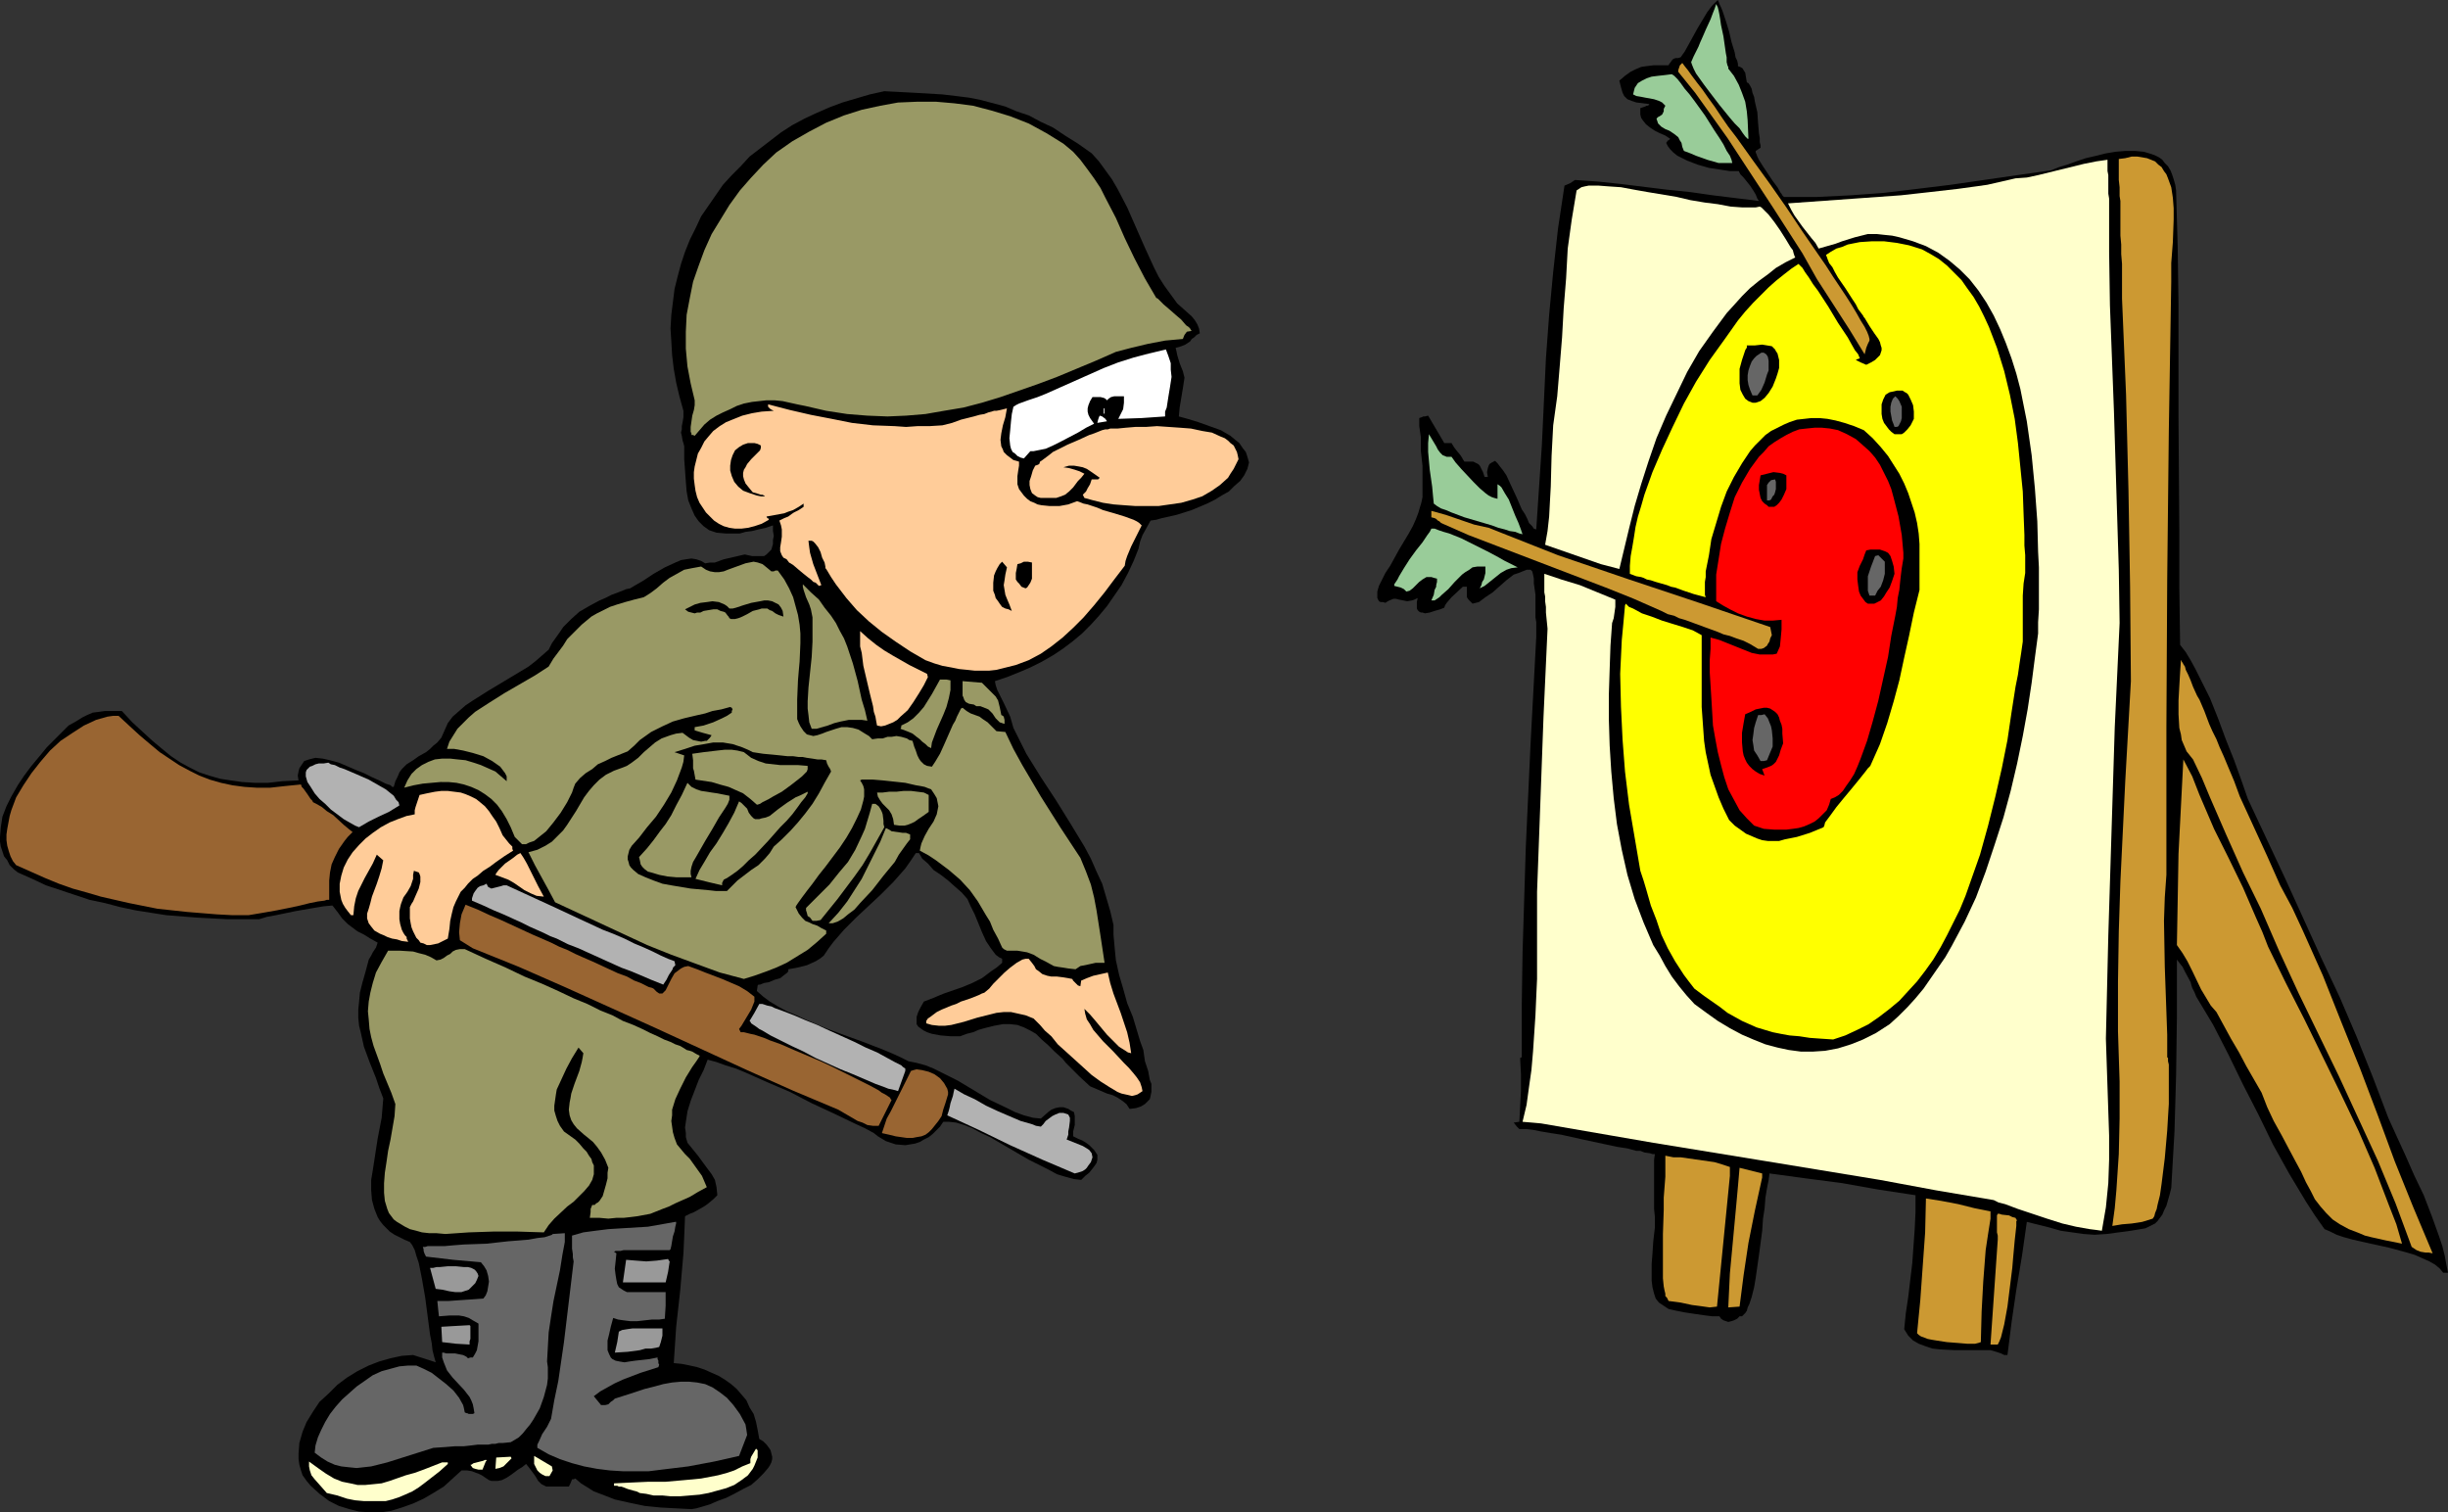 <?xml version="1.0" encoding="UTF-8" standalone="no"?>
<svg
   version="1.0"
   width="129.724mm"
   height="80.139mm"
   id="svg73"
   sodipodi:docname="Target Practice.wmf"
   xmlns:inkscape="http://www.inkscape.org/namespaces/inkscape"
   xmlns:sodipodi="http://sodipodi.sourceforge.net/DTD/sodipodi-0.dtd"
   xmlns="http://www.w3.org/2000/svg"
   xmlns:svg="http://www.w3.org/2000/svg">
  <rect width="100%" height="100%" fill="#333333" stroke="none"/>
  <sodipodi:namedview
     id="namedview73"
     pagecolor="#ffffff"
     bordercolor="#000000"
     borderopacity="0.25"
     inkscape:showpageshadow="2"
     inkscape:pageopacity="0.0"
     inkscape:pagecheckerboard="0"
     inkscape:deskcolor="#d1d1d1"
     inkscape:document-units="mm" />
  <defs
     id="defs1">
    <pattern
       id="WMFhbasepattern"
       patternUnits="userSpaceOnUse"
       width="6"
       height="6"
       x="0"
       y="0" />
  </defs>
  <path
     style="fill:#000000;fill-opacity:1;fill-rule:evenodd;stroke:none"
     d="m 490.294,254.885 h -0.97 l -0.646,-0.808 -0.97,-0.808 -1.131,-0.647 -1.454,-0.646 -1.454,-0.647 -1.616,-0.485 -3.555,-0.97 -3.717,-0.808 -3.555,-0.808 -1.778,-0.485 -1.454,-0.485 -1.293,-0.646 -1.131,-0.485 -1.939,-2.748 -1.778,-2.748 -3.394,-5.657 -3.232,-5.819 -2.909,-5.98 -3.07,-5.98 -2.909,-5.98 -3.07,-5.98 -3.394,-5.657 -0.323,-0.808 -0.485,-0.97 -0.162,-0.485 -0.162,-0.646 -1.131,-2.101 -0.485,-0.97 -0.646,-0.808 -0.485,-0.646 v 11.637 l -0.162,11.475 -0.323,11.314 -0.323,5.657 -0.323,5.657 -0.323,1.293 -0.323,1.131 -0.323,1.131 -0.485,0.97 -0.323,0.808 -0.485,0.647 -0.485,0.646 -0.485,0.485 -0.646,0.323 -0.646,0.323 -0.646,0.323 -0.97,0.162 -0.97,0.162 -0.97,0.162 -1.131,0.162 -1.293,0.162 -2.424,0.323 -2.424,0.162 -2.262,-0.162 -2.262,-0.323 -2.262,-0.323 -2.262,-0.647 -4.525,-1.131 -0.97,6.788 -1.131,6.788 -0.97,6.627 -0.808,6.465 h -0.646 l -0.646,-0.323 -0.97,-0.323 -1.131,-0.323 h -1.131 -2.909 -3.07 l -3.07,-0.162 -1.454,-0.162 -1.454,-0.485 -1.293,-0.485 -1.131,-0.647 -0.97,-0.97 -0.808,-1.293 0.323,-3.233 0.485,-3.233 0.808,-6.788 0.485,-6.788 0.162,-3.394 v -3.394 l -7.434,-1.131 -7.272,-1.293 -7.434,-0.97 -3.555,-0.485 -3.555,-0.485 -0.162,1.293 -0.323,1.616 -0.323,1.94 -0.162,2.101 -0.323,2.101 -0.162,2.424 -0.646,4.849 -0.323,2.263 -0.323,2.263 -0.323,1.94 -0.485,1.94 -0.485,1.455 -0.323,0.647 -0.162,0.646 -0.323,0.485 -0.323,0.323 -0.323,0.323 h -0.485 l -0.485,0.485 -0.646,0.323 -0.485,0.162 -0.646,0.162 -0.485,-0.162 -0.485,-0.162 -0.485,-0.323 -0.323,-0.485 h -1.454 l -1.293,-0.162 -2.262,-0.323 -2.101,-0.323 -1.616,-0.323 -1.454,-0.323 -0.97,-0.646 -0.97,-0.647 -0.646,-0.808 -0.323,-0.97 -0.323,-1.293 -0.162,-1.293 v -1.616 -1.778 l 0.162,-2.101 0.162,-2.424 0.323,-2.748 v -2.101 l -0.162,-1.616 v -9.859 l 0.162,-1.131 h -0.485 l -0.485,-0.162 -1.131,-0.162 -0.808,-0.323 h -0.808 l -1.778,-0.485 -2.101,-0.323 -2.262,-0.485 -4.525,-0.97 -4.363,-0.97 -2.101,-0.323 -1.939,-0.323 -1.616,-0.323 -1.293,-0.162 h -0.485 -0.485 -0.323 -0.162 l -0.485,-0.485 -0.646,-0.808 1.131,-0.162 0.162,-3.071 0.162,-3.071 v -3.394 l -0.162,-3.233 0.323,-0.162 v -10.506 l 0.162,-10.506 0.646,-21.011 0.97,-21.011 1.131,-21.173 v -2.909 l -0.162,-0.97 v -4.526 l -0.323,-2.263 v -0.97 l -0.162,-0.808 -0.162,-0.647 -0.323,-0.323 h -0.808 l -0.808,0.323 -0.808,0.323 -0.97,0.323 -1.454,1.131 -2.747,2.424 -1.454,0.97 -1.293,0.97 -0.646,0.162 -0.646,0.162 -0.485,-0.485 -0.323,-0.323 -0.323,-0.485 v -0.323 -1.778 h -0.808 l -2.262,2.101 -0.97,1.131 -0.323,0.485 -0.162,0.485 -0.808,0.323 -1.131,0.323 -0.97,0.323 -0.97,0.162 -0.485,-0.162 h -0.323 l -0.323,-0.162 -0.323,-0.323 -0.162,-0.323 v -0.646 -0.647 l 0.162,-0.808 -0.646,0.323 -0.485,0.162 -0.97,0.162 -0.808,-0.162 -0.808,-0.162 -0.646,-0.162 h -0.485 l -0.808,0.323 -0.323,0.162 -0.485,0.323 -0.485,-0.162 h -0.485 l -0.323,-0.162 -0.162,-0.323 -0.162,-0.323 v -0.323 -0.97 l 0.323,-1.131 0.646,-1.293 0.646,-1.293 0.97,-1.455 1.778,-3.233 1.939,-3.233 0.808,-1.455 0.646,-1.455 0.485,-1.293 0.323,-1.131 0.162,-0.485 0.162,-0.647 0.162,-0.808 V 98.43 97.299 96.006 93.258 l -0.323,-2.909 v -2.748 l -0.162,-1.131 -0.162,-1.131 v -0.97 -0.647 l 0.485,-0.162 0.323,-0.162 h 0.323 l 0.646,-0.162 1.616,2.748 1.616,2.748 h 1.454 l 0.485,0.808 0.485,0.647 0.808,0.97 0.323,0.485 0.162,0.323 0.323,0.485 h 0.97 0.808 l 0.646,0.323 0.323,0.162 0.323,0.323 0.323,0.647 0.323,0.647 0.323,0.97 h 0.646 l -0.162,-0.97 0.162,-0.808 0.162,-0.485 0.162,-0.323 0.485,-0.323 0.646,-0.323 0.485,0.485 0.485,0.647 0.646,0.808 0.646,0.97 0.97,2.101 1.131,2.424 0.97,2.263 0.646,0.97 0.485,0.97 0.323,0.808 0.646,0.646 0.323,0.485 0.485,0.162 1.131,-16.971 0.808,-17.294 0.646,-8.728 0.808,-8.566 0.97,-8.728 1.293,-8.566 1.131,-0.485 0.97,-0.647 4.686,0.323 4.525,0.485 9.211,1.131 4.686,0.485 4.525,0.647 9.211,1.131 -0.323,-0.485 -0.323,-0.808 -0.485,-0.808 -0.646,-0.97 -1.293,-1.616 -0.646,-0.647 -0.323,-0.647 h -0.808 -0.97 l -2.101,-0.323 -2.101,-0.323 -2.262,-0.647 -2.101,-0.808 -0.97,-0.485 -0.97,-0.485 -0.808,-0.647 -0.646,-0.647 -0.485,-0.647 -0.323,-0.647 0.162,-0.162 0.162,-0.323 h 0.162 l 0.323,-0.323 -0.97,-0.647 -1.131,-0.485 -0.97,-0.485 -0.97,-0.647 -0.808,-0.647 -0.646,-0.808 -0.323,-0.485 -0.162,-0.647 v -0.647 -0.647 l 0.485,-0.162 0.485,-0.162 0.323,-0.162 h 0.162 l 0.323,-0.162 v -0.162 l -1.293,-0.162 -1.293,-0.162 -0.97,-0.323 -0.808,-0.323 -0.646,-0.647 -0.323,-0.647 -0.323,-1.131 -0.162,-0.647 -0.162,-0.647 1.131,-0.97 1.131,-0.808 0.97,-0.485 1.131,-0.485 1.131,-0.162 1.293,-0.162 h 1.454 1.616 l 0.162,-0.323 0.162,-0.162 0.323,-0.485 0.323,-0.323 0.485,-0.162 h 0.485 l 0.485,-0.162 0.808,-1.131 0.808,-1.455 1.778,-3.233 0.97,-1.616 0.97,-1.616 0.97,-1.293 L 344.046,0 l 0.162,0.323 0.162,0.485 0.323,0.647 0.323,0.808 0.646,1.94 0.646,2.101 0.485,2.101 0.646,2.101 0.162,0.97 0.323,0.647 0.162,0.647 v 0.485 l 0.485,0.162 0.485,0.323 0.162,0.323 0.323,0.485 0.162,0.97 0.162,0.97 0.323,0.162 0.323,0.485 0.323,0.647 0.162,0.808 0.323,0.808 0.162,0.97 0.485,2.101 0.162,2.263 0.162,1.94 0.162,0.97 v 0.808 l 0.162,0.647 v 0.485 l -0.485,0.323 -0.485,0.323 v 0.323 l 0.162,0.323 0.162,0.485 0.323,0.647 0.808,1.293 0.97,1.455 0.97,1.455 0.97,1.293 0.646,1.131 0.162,0.162 0.162,0.323 0.323,0.323 h 6.626 l 6.626,-0.323 6.626,-0.485 6.787,-0.808 6.626,-0.808 13.413,-1.94 6.787,-0.97 1.616,-0.647 1.616,-0.485 1.778,-0.647 1.939,-0.647 2.101,-0.485 1.939,-0.485 1.939,-0.323 1.939,-0.162 h 1.939 l 1.778,0.162 1.616,0.485 0.808,0.323 0.646,0.323 0.646,0.485 0.485,0.647 0.646,0.647 0.485,0.808 0.323,0.808 0.323,0.97 0.323,1.131 0.162,1.131 0.323,11.314 0.162,11.314 v 22.951 l 0.162,22.789 v 11.314 l 0.162,11.314 1.131,1.455 0.97,1.616 0.97,1.778 0.97,1.94 1.939,3.879 1.616,4.041 1.616,4.364 1.616,4.041 1.454,4.041 1.293,3.717 7.434,15.839 7.272,16.001 3.717,7.92 3.394,7.92 3.232,8.081 3.07,8.081 0.808,1.778 0.808,1.778 1.778,3.879 1.778,4.041 1.939,4.041 1.616,4.202 1.454,4.041 0.646,1.94 0.485,1.94 0.323,1.778 z"
     id="path1" />
  <path
     style="fill:#cc9932;fill-opacity:1;fill-rule:evenodd;stroke:none"
     d="m 487.223,251.006 -0.808,-0.162 h -0.646 l -0.97,-0.162 -0.808,-0.323 -0.97,-0.646 -1.616,-4.364 -1.616,-4.364 -3.555,-8.566 -3.878,-8.405 -3.878,-8.405 -8.08,-16.648 -3.878,-8.405 -3.717,-8.566 -3.555,-7.273 -3.394,-7.596 -3.232,-7.435 -1.616,-3.879 -1.778,-3.717 -0.646,-0.808 -0.646,-0.808 -0.485,-1.131 -0.485,-1.131 -0.162,-1.131 -0.323,-1.293 -0.162,-2.748 v -2.748 l 0.162,-2.909 0.162,-2.748 0.162,-2.424 0.162,0.162 v 0.162 l 0.162,0.162 0.162,0.323 0.323,0.485 0.162,0.647 0.485,0.97 0.485,1.131 0.485,1.293 0.808,1.778 0.485,0.808 0.485,1.131 0.485,1.131 0.485,1.293 0.485,1.293 0.646,1.455 0.808,1.616 0.646,1.616 0.808,1.778 0.808,1.94 1.293,3.071 1.131,3.071 2.747,5.98 2.747,5.98 2.586,5.819 2.424,4.526 2.101,4.526 4.04,9.051 3.717,9.374 3.717,9.213 3.555,9.374 3.394,9.213 3.717,9.213 z"
     id="path2" />
  <path
     style="fill:#cc9932;fill-opacity:1;fill-rule:evenodd;stroke:none"
     d="m 481.083,249.066 -1.616,-0.323 -1.616,-0.323 -1.454,-0.323 -1.454,-0.323 -1.293,-0.323 -1.131,-0.485 -2.101,-0.808 -1.778,-0.97 -1.454,-0.97 -1.293,-1.293 -1.131,-1.293 -1.131,-1.455 -0.808,-1.616 -0.97,-1.778 -0.97,-2.101 -1.131,-2.101 -1.293,-2.424 -1.454,-2.748 -0.808,-1.455 -0.808,-1.455 -1.293,-2.748 -1.131,-2.909 -3.07,-5.334 -1.454,-2.748 -1.616,-2.748 -2.909,-5.334 -1.131,-1.293 -0.97,-1.616 -0.97,-1.616 -1.778,-3.717 -0.97,-1.94 -0.97,-1.616 -1.131,-1.616 0.162,-9.051 0.162,-9.213 0.97,-18.91 1.778,3.394 1.454,3.717 1.454,3.394 1.454,3.394 2.909,5.819 2.909,5.98 2.586,5.98 1.293,2.909 1.131,2.909 3.555,7.273 3.717,7.273 7.272,14.87 3.555,7.435 3.232,7.435 2.909,7.596 1.454,3.717 z"
     id="path3" />
  <path
     style="fill:#cc9932;fill-opacity:1;fill-rule:evenodd;stroke:none"
     d="m 434.865,56.408 -0.485,29.901 -0.323,29.739 -0.162,29.578 v 29.578 l -0.323,4.526 -0.162,4.687 0.162,9.213 0.323,9.051 0.162,4.526 v 4.526 l 0.162,0.162 v 0.323 0.323 l 0.162,0.646 v 0.647 4.849 2.424 l -0.162,2.586 -0.162,2.748 -0.485,5.495 -0.323,2.586 -0.323,2.586 -0.323,2.263 -0.485,1.94 -0.162,0.808 -0.323,0.808 -0.162,0.647 -0.323,0.485 -2.101,0.647 -2.101,0.323 -1.939,0.162 -1.939,0.323 0.485,-3.556 0.323,-3.556 0.485,-7.273 0.162,-7.112 v -7.435 l -0.323,-10.021 V 196.538 l 0.162,-10.021 0.323,-10.021 0.97,-20.042 1.131,-20.042 -0.162,-18.91 -0.162,-9.698 -0.162,-9.536 -0.485,-19.234 -0.808,-19.234 v -2.424 -2.424 -2.101 l -0.162,-1.94 V 48.973 l -0.162,-1.778 v -1.616 -1.455 -1.293 -1.293 -1.293 l -0.162,-0.97 v -1.778 l -0.162,-1.455 v -1.293 -0.808 -2.101 l 1.293,-0.162 1.293,-0.323 h 1.131 l 0.97,0.162 0.97,0.162 0.808,0.323 0.808,0.323 0.646,0.647 0.646,0.485 0.485,0.808 0.485,0.647 0.323,0.808 0.646,1.778 0.323,2.101 0.162,2.101 v 2.263 l -0.162,4.526 -0.162,2.101 -0.162,2.101 v 1.94 z"
     id="path4" />
  <path
     style="fill:#ffffcc;fill-opacity:1;fill-rule:evenodd;stroke:none"
     d="m 424.523,124.776 -0.97,20.85 -0.646,20.85 -0.646,20.85 -0.485,20.688 0.323,9.698 0.323,9.698 v 4.849 l -0.162,4.687 -0.485,4.849 -0.808,4.687 -1.131,-0.162 -1.293,-0.162 -2.747,-0.485 -2.747,-0.647 -3.07,-0.97 -2.909,-0.97 -2.909,-0.97 -2.586,-0.97 -1.293,-0.323 -0.97,-0.485 -11.474,-1.94 -11.312,-2.101 -22.624,-3.717 -22.786,-3.717 -22.462,-3.879 -1.778,-0.162 -1.939,-0.162 0.808,-3.394 0.485,-3.556 0.485,-3.394 0.323,-3.717 0.485,-7.273 0.162,-3.717 0.162,-3.556 v -8.728 -8.728 l 0.323,-8.728 0.323,-8.728 0.646,-17.617 0.808,-17.617 -0.162,-1.616 -0.162,-1.616 v -1.131 l -0.162,-1.131 v -0.97 l -0.162,-0.808 v -0.647 -0.485 -0.97 -1.616 l 3.394,1.131 3.717,1.131 3.555,1.455 3.555,1.455 v 1.455 l -0.162,1.131 -0.162,1.131 -0.323,0.97 -0.323,4.526 -0.162,4.687 -0.162,5.01 v 5.172 l 0.162,5.172 0.323,5.172 0.485,5.334 0.646,5.172 0.97,5.172 1.131,5.01 1.454,4.849 1.778,4.687 0.97,2.263 0.97,2.263 1.293,2.101 1.131,2.101 1.293,2.101 1.454,1.94 1.454,1.778 1.616,1.778 2.424,1.778 2.262,1.616 2.424,1.455 2.424,1.293 2.262,0.97 2.424,0.97 2.424,0.647 2.262,0.485 2.424,0.323 h 2.424 l 2.424,-0.162 2.586,-0.485 2.586,-0.808 2.424,-0.97 2.586,-1.293 2.747,-1.778 1.778,-1.616 1.778,-1.778 1.616,-1.778 1.616,-1.94 1.454,-2.101 1.454,-2.101 1.454,-2.101 1.293,-2.263 2.586,-4.849 2.262,-4.849 1.939,-5.172 1.778,-5.334 1.778,-5.495 1.454,-5.334 1.293,-5.495 1.131,-5.495 0.97,-5.334 0.808,-5.334 0.646,-5.01 0.646,-4.849 v -2.263 l 0.162,-2.586 v -8.405 l -0.162,-3.071 -0.162,-6.142 -0.485,-6.627 -0.646,-6.627 -0.97,-6.788 -0.646,-3.233 -0.646,-3.233 -0.808,-3.071 -0.97,-3.071 -1.131,-3.071 -1.131,-2.748 -1.293,-2.748 -1.454,-2.586 -1.616,-2.424 -1.778,-2.263 -1.939,-1.94 -2.101,-1.778 -2.262,-1.616 -2.424,-1.293 -2.586,-0.97 -2.747,-0.808 -1.454,-0.323 -1.616,-0.162 -1.454,-0.162 h -1.778 l -2.586,0.647 -2.586,0.808 -1.293,0.485 -1.131,0.323 -1.131,0.323 -1.131,0.323 -0.646,-1.131 -0.808,-0.97 -1.778,-2.263 -1.616,-2.263 -0.646,-1.131 -0.646,-1.293 11.312,-0.808 11.312,-0.808 5.818,-0.647 5.656,-0.647 5.818,-0.808 5.656,-1.293 2.262,-0.162 2.262,-0.485 9.211,-2.263 2.424,-0.485 2.262,-0.323 v 0.808 0.647 0.808 l 0.162,0.808 v 1.293 1.455 0.97 l 0.162,0.97 v 10.667 l 0.162,10.667 0.808,21.335 0.646,21.173 0.323,10.506 z"
     id="path5" />
  <path
     style="fill:#ffff00;fill-opacity:1;fill-rule:evenodd;stroke:none"
     d="m 405.616,114.755 -0.323,2.101 -0.162,2.424 v 4.687 2.263 2.263 l -0.323,2.263 -0.323,2.101 -0.323,2.263 -0.485,2.424 -0.808,5.172 -0.808,5.495 -1.131,5.657 -1.293,5.657 -1.454,5.819 -1.616,5.819 -1.939,5.495 -0.97,2.748 -1.131,2.748 -1.293,2.586 -1.293,2.586 -1.293,2.424 -1.454,2.424 -1.616,2.263 -1.616,2.101 -1.778,1.94 -1.778,1.94 -1.939,1.616 -2.101,1.616 -2.101,1.455 -2.262,1.131 -2.424,1.131 -2.424,0.808 -2.424,-0.162 -2.262,-0.162 -2.101,-0.323 -1.939,-0.162 -1.778,-0.323 -1.616,-0.323 -1.616,-0.485 -1.616,-0.485 -2.909,-1.293 -1.454,-0.808 -1.454,-0.808 -1.454,-1.131 -1.616,-1.131 -1.616,-1.131 -1.939,-1.455 -1.131,-1.455 -0.97,-1.293 -1.778,-2.748 -1.454,-2.586 -1.293,-2.748 -0.97,-2.909 -1.131,-2.909 -0.97,-3.394 -0.485,-1.616 -0.646,-1.94 -1.131,-6.627 -1.131,-6.627 -0.808,-6.627 -0.485,-6.303 -0.323,-6.627 -0.162,-6.627 0.162,-3.394 0.162,-3.394 0.323,-3.394 0.323,-3.556 0.162,-0.323 0.646,0.646 0.808,0.323 1.778,0.97 1.939,0.647 2.101,0.808 2.101,0.647 2.101,0.646 1.939,0.647 1.778,0.97 v 4.849 4.687 4.849 l 0.323,4.526 0.162,2.263 0.323,2.263 0.485,2.263 0.485,2.263 0.808,2.263 0.808,2.263 0.97,2.263 1.131,2.263 1.131,1.131 1.131,0.808 1.131,0.808 1.131,0.485 1.131,0.485 0.97,0.323 1.131,0.162 h 1.131 1.131 l 1.131,-0.323 2.424,-0.485 2.586,-0.808 2.747,-1.131 0.162,-0.323 0.162,-0.647 0.485,-0.646 0.485,-0.647 1.293,-1.778 1.454,-1.778 1.616,-1.94 1.454,-1.778 0.646,-0.808 0.646,-0.808 0.485,-0.647 0.485,-0.485 1.939,-4.364 1.454,-4.202 1.293,-4.364 1.131,-4.202 0.97,-4.526 0.97,-4.364 0.97,-4.687 1.131,-4.526 v -2.424 -4.687 -2.101 l -0.162,-2.101 -0.323,-2.101 -0.485,-2.101 -0.646,-1.94 -0.646,-1.94 -0.808,-1.94 -0.97,-1.94 -1.131,-1.778 -1.131,-1.778 -1.454,-1.778 -1.616,-1.778 -1.778,-1.616 -1.939,-0.808 -1.939,-0.647 -1.778,-0.485 -1.616,-0.323 -1.616,-0.162 h -1.616 l -1.454,0.162 -1.454,0.162 -1.454,0.485 -1.131,0.485 -1.293,0.647 -1.293,0.647 -1.131,0.808 -0.97,0.97 -1.131,1.131 -0.97,1.131 -1.616,2.424 -1.616,2.748 -1.454,2.909 -1.131,3.071 -0.97,3.233 -0.97,3.233 -0.485,3.233 -0.646,3.233 v 1.131 l -0.162,0.97 v 2.586 l 0.162,0.485 -2.424,-0.646 -1.939,-0.647 -1.778,-0.646 -0.808,-0.162 -0.808,-0.323 -1.131,-0.323 -1.131,-0.323 -0.97,-0.323 -0.808,-0.162 -0.646,-0.323 -0.485,-0.162 -0.97,-0.162 -1.293,-0.485 v -1.616 l 0.162,-1.94 0.323,-1.778 0.323,-1.94 0.323,-2.101 0.485,-2.101 0.646,-2.101 0.646,-2.263 1.616,-4.526 1.939,-4.526 2.101,-4.526 2.262,-4.687 2.424,-4.364 2.747,-4.364 2.909,-4.041 2.747,-3.879 1.454,-1.778 1.616,-1.778 1.454,-1.455 1.616,-1.616 1.454,-1.293 1.616,-1.293 1.454,-1.131 1.454,-0.97 0.162,0.162 0.162,0.162 0.485,0.485 0.485,0.808 0.808,1.131 0.808,1.293 0.97,1.293 2.101,3.233 1.939,3.233 0.97,1.455 0.97,1.455 0.808,1.455 0.646,1.131 0.646,0.808 0.323,0.808 -0.485,0.162 -0.323,0.162 0.97,0.485 1.131,0.485 0.97,-0.485 0.808,-0.485 0.485,-0.485 0.485,-0.485 0.162,-0.485 0.162,-0.485 V 69.661 l -0.162,-0.485 -0.162,-0.647 -0.323,-0.647 -0.808,-1.131 -0.97,-1.455 -0.97,-1.616 -0.162,-0.162 -0.162,-0.323 -0.485,-0.647 -0.485,-0.647 -0.485,-0.97 -0.646,-0.97 -1.454,-2.263 -1.454,-2.101 -0.646,-1.131 -0.485,-0.97 -0.646,-0.808 -0.323,-0.808 -0.162,-0.485 -0.162,-0.323 0.97,-0.647 1.131,-0.647 1.131,-0.323 1.131,-0.485 2.424,-0.485 2.424,-0.162 h 2.424 l 2.586,0.323 2.424,0.485 2.586,0.808 1.778,0.97 1.616,0.97 1.616,1.293 1.454,1.455 1.454,1.455 1.131,1.616 1.293,1.778 1.131,1.94 0.97,1.94 0.97,2.101 0.808,2.101 0.808,2.101 1.454,4.687 1.131,4.687 0.97,4.849 0.646,4.849 0.485,4.849 0.485,4.849 0.162,4.526 0.162,4.202 v 2.101 l 0.162,1.94 z"
     id="path6" />
  <path
     style="fill:#cc9932;fill-opacity:1;fill-rule:evenodd;stroke:none"
     d="m 403.838,244.541 v 0.97 l -0.162,1.455 -0.162,1.455 -0.162,1.778 -0.162,1.778 -0.162,1.94 -0.485,3.879 -0.485,3.879 -0.323,1.778 -0.323,1.778 -0.323,1.293 -0.323,1.293 -0.323,0.808 -0.323,0.646 h -1.454 l 1.454,-21.011 v -0.808 l -0.162,-0.647 v -3.394 l 0.162,-0.323 h 0.323 l 0.485,0.162 1.454,0.162 0.646,0.323 0.646,0.162 0.162,0.323 0.162,0.162 z"
     id="path7" />
  <path
     style="fill:#cc9932;fill-opacity:1;fill-rule:evenodd;stroke:none"
     d="m 398.667,244.056 -0.485,3.071 -0.485,3.233 -0.485,6.303 -0.323,5.98 -0.162,6.142 -0.485,0.162 -0.646,0.162 h -1.616 l -1.939,-0.162 -2.101,-0.162 -2.101,-0.323 -0.97,-0.162 -0.808,-0.162 -0.808,-0.323 -0.485,-0.162 -0.485,-0.323 -0.323,-0.323 0.646,-6.627 0.485,-6.788 0.485,-6.788 0.162,-6.788 3.07,0.485 3.394,0.647 3.232,0.808 3.232,0.647 z"
     id="path8" />
  <path
     style="fill:#000000;fill-opacity:1;fill-rule:evenodd;stroke:none"
     d="m 383.315,83.884 -0.646,1.293 -0.646,0.808 -0.646,0.647 -0.485,0.323 h -0.808 -0.646 l -0.646,-0.485 -0.485,-0.485 -0.485,-0.647 -0.485,-0.647 -0.323,-0.808 -0.162,-0.97 v -0.97 -0.97 l 0.323,-0.97 0.485,-0.97 0.808,-0.485 0.808,-0.162 0.646,-0.162 h 0.646 0.485 l 0.485,0.323 0.323,0.162 0.323,0.323 0.485,0.97 0.485,1.131 0.162,1.293 z"
     id="path9" />
  <path
     style="fill:#ff0000;fill-opacity:1;fill-rule:evenodd;stroke:none"
     d="m 381.214,110.714 v 0.485 0.647 l -0.162,0.97 -0.162,0.97 -0.162,1.293 -0.162,1.455 -0.162,1.616 -0.323,1.616 -0.162,1.778 -0.323,1.778 -0.808,4.041 -0.646,4.202 -0.97,4.364 -0.97,4.364 -1.131,4.202 -1.131,3.879 -0.646,1.778 -0.646,1.778 -0.646,1.616 -0.646,1.455 -0.808,1.293 -0.808,1.131 -0.646,0.97 -0.808,0.808 -0.808,0.485 -0.808,0.323 -0.323,1.131 -0.485,1.131 -0.808,0.808 -0.808,0.808 -0.808,0.646 -0.97,0.485 -1.131,0.485 -1.131,0.323 -1.131,0.162 -1.293,0.162 h -2.424 l -2.101,-0.162 -0.97,-0.323 -0.97,-0.323 -1.454,-1.455 -1.454,-1.616 -1.131,-2.101 -1.131,-2.101 -0.808,-2.424 -0.646,-2.424 -0.646,-2.586 -0.485,-2.586 -0.485,-2.748 -0.162,-2.748 -0.162,-2.748 -0.162,-2.586 -0.162,-2.586 v -2.424 l 0.162,-2.263 v -2.263 l 1.778,0.485 1.616,0.647 3.232,1.293 1.616,0.647 1.616,0.323 h 1.778 0.808 l 0.808,-0.162 0.646,-1.455 0.162,-1.616 0.162,-1.778 v -1.94 l -1.778,0.162 h -1.616 l -1.778,-0.323 -1.778,-0.485 -1.778,-0.647 -1.616,-0.808 -1.454,-0.808 -1.293,-0.808 v -2.586 -2.748 l 0.485,-3.071 0.485,-3.071 0.808,-3.071 0.97,-3.233 0.97,-3.071 1.454,-2.909 1.616,-2.748 1.778,-2.424 0.97,-0.97 0.97,-1.131 1.131,-0.808 1.293,-0.808 1.131,-0.647 1.293,-0.647 1.293,-0.485 1.454,-0.162 1.616,-0.162 h 1.454 l 1.616,0.162 1.616,0.323 1.778,0.808 1.778,0.97 1.293,1.131 1.454,1.293 1.131,1.293 0.97,1.455 0.808,1.616 0.808,1.616 0.646,1.616 0.485,1.778 0.97,3.717 0.646,3.717 z"
     id="path10" />
  <path
     style="fill:#666666;fill-opacity:1;fill-rule:evenodd;stroke:none"
     d="m 380.891,83.722 -0.162,0.647 -0.162,0.323 -0.162,0.323 -0.162,0.323 -0.323,0.162 h -0.485 l -0.162,-0.485 -0.323,-0.808 -0.323,-1.778 v -0.97 l 0.162,-0.808 0.323,-0.808 0.485,-0.485 0.485,0.485 0.323,0.485 0.485,1.131 v 1.131 z"
     id="path11" />
  <path
     style="fill:#000000;fill-opacity:1;fill-rule:evenodd;stroke:none"
     d="m 379.436,114.916 -0.485,1.455 -0.485,1.293 -0.646,0.97 -0.485,0.808 -0.646,0.808 -0.646,0.323 -0.646,0.323 h -0.646 -0.646 l -0.485,-0.323 -0.485,-0.646 -0.485,-0.647 -0.323,-0.808 -0.162,-1.131 -0.162,-1.293 v -1.455 l 0.485,-1.293 0.646,-1.293 0.323,-0.97 0.323,-0.808 0.808,-0.162 h 1.939 l 0.97,0.323 0.646,0.323 0.485,0.647 0.323,0.97 0.323,1.131 z"
     id="path12" />
  <path
     style="fill:#666666;fill-opacity:1;fill-rule:evenodd;stroke:none"
     d="m 377.497,114.916 -0.323,1.293 -0.485,1.293 -0.646,0.808 -0.485,0.97 h -0.485 -0.646 l -0.323,-0.97 v -0.97 -0.97 -0.97 l 0.646,-1.94 0.808,-2.101 0.646,-0.162 0.646,0.647 0.646,0.646 z"
     id="path13" />
  <path
     style="fill:#cc9932;fill-opacity:1;fill-rule:evenodd;stroke:none"
     d="m 374.427,68.206 -0.323,0.647 -0.323,0.808 -0.162,0.647 -0.162,0.647 -3.07,-5.01 -3.232,-5.01 -3.232,-5.01 -2.909,-5.172 -2.909,-4.526 -2.909,-4.526 -6.141,-9.374 -3.07,-4.687 -3.232,-4.526 -3.232,-4.526 -3.394,-4.202 v -0.323 l 0.162,-0.485 0.162,-0.485 0.485,-0.485 0.485,0.647 0.646,0.808 0.808,1.131 0.97,1.293 1.131,1.455 1.131,1.616 1.293,1.778 1.293,1.94 1.454,2.101 1.616,2.101 3.232,4.526 3.394,4.687 3.394,4.849 3.232,4.849 3.232,4.687 1.454,2.101 1.454,2.263 1.293,1.94 1.293,1.94 1.131,1.778 0.97,1.616 0.808,1.455 0.808,1.293 0.485,0.97 0.323,0.808 0.162,0.647 z"
     id="path14" />
  <path
     style="fill:#ffffcc;fill-opacity:1;fill-rule:evenodd;stroke:none"
     d="m 359.56,51.559 -1.939,0.97 -1.939,1.131 -1.616,1.293 -1.778,1.293 -1.778,1.455 -1.616,1.616 -1.454,1.616 -1.616,1.778 -2.747,3.717 -2.747,3.879 -2.424,4.202 -2.101,4.364 -2.101,4.364 -1.939,4.526 -1.616,4.687 -1.454,4.526 -1.293,4.364 -1.131,4.526 -0.97,4.041 -0.97,4.041 -3.717,-0.97 -3.717,-1.293 -7.434,-2.586 0.485,-2.748 0.323,-2.909 0.162,-3.071 0.162,-2.909 0.162,-6.142 0.323,-6.142 0.808,-5.819 0.485,-5.819 0.485,-5.98 0.323,-5.819 0.485,-5.98 0.323,-5.98 0.808,-5.819 0.97,-5.819 0.485,-0.323 0.485,-0.323 0.646,-0.162 0.808,-0.162 h 0.97 0.97 l 2.101,0.162 2.424,0.162 2.586,0.485 2.747,0.485 2.909,0.485 2.909,0.485 2.747,0.647 2.909,0.485 2.586,0.323 2.586,0.485 2.262,0.162 h 2.747 l 0.808,-0.162 0.323,0.162 0.323,0.323 0.485,0.485 0.646,0.647 1.131,1.455 1.131,1.616 1.131,1.778 0.97,1.616 0.485,0.647 0.162,0.647 0.162,0.485 z"
     id="path15" />
  <path
     style="fill:#000000;fill-opacity:1;fill-rule:evenodd;stroke:none"
     d="m 357.782,97.946 -0.485,1.131 -0.485,0.97 -0.485,0.647 -0.485,0.485 -0.485,0.323 h -0.646 -0.485 l -0.323,-0.323 -0.485,-0.323 -0.485,-0.485 -0.323,-0.646 -0.162,-0.808 -0.162,-0.808 v -0.97 l 0.162,-0.97 0.162,-0.97 1.293,-0.323 1.293,-0.323 1.293,0.162 0.646,0.162 0.646,0.323 z"
     id="path16" />
  <path
     style="fill:#000000;fill-opacity:1;fill-rule:evenodd;stroke:none"
     d="m 357.136,148.858 -0.485,1.293 -0.323,1.131 -0.323,0.646 -0.323,0.647 -0.485,0.485 -0.485,0.323 -0.808,0.323 -0.97,0.323 0.485,1.293 -0.97,-0.323 -0.808,-0.485 -0.646,-0.485 -0.646,-0.647 -0.485,-0.646 -0.323,-0.647 -0.323,-0.808 -0.162,-0.808 -0.162,-1.778 v -1.94 l 0.323,-1.94 0.323,-1.778 1.131,-0.485 0.97,-0.485 0.808,-0.162 0.808,-0.162 h 0.646 l 0.646,0.162 0.485,0.323 0.485,0.323 0.485,0.485 0.323,0.647 0.162,0.646 0.323,0.808 0.162,0.808 v 0.97 z"
     id="path17" />
  <path
     style="fill:#000000;fill-opacity:1;fill-rule:evenodd;stroke:none"
     d="m 356.328,73.702 -0.323,1.131 -0.323,0.97 -0.323,0.808 -0.323,0.808 -0.808,1.293 -0.808,0.97 -0.808,0.647 -0.97,0.323 h -0.646 l -0.808,-0.323 -0.646,-0.485 -0.485,-0.808 -0.485,-0.97 -0.162,-1.293 V 75.48 73.863 l 0.485,-1.778 0.646,-1.94 0.162,-0.323 0.162,-0.162 v -0.485 h 1.616 l 1.454,-0.162 0.97,0.162 0.97,0.162 0.646,0.647 0.162,0.323 0.323,0.485 0.162,0.647 0.162,0.647 v 0.808 z"
     id="path18" />
  <path
     style="fill:#666666;fill-opacity:1;fill-rule:evenodd;stroke:none"
     d="m 355.681,97.946 -0.162,0.647 -0.162,0.485 -0.323,0.323 -0.323,0.647 -0.323,0.162 h -0.485 v -0.485 -0.647 -1.293 -0.647 l 0.323,-0.485 0.485,-0.485 0.808,-0.162 0.162,0.485 z"
     id="path19" />
  <path
     style="fill:#666666;fill-opacity:1;fill-rule:evenodd;stroke:none"
     d="m 355.035,149.504 -1.131,2.748 -0.646,0.162 h -0.646 l -0.646,-1.131 -0.646,-0.97 -0.162,-1.131 -0.162,-0.97 0.162,-1.131 0.162,-1.293 0.323,-1.131 0.485,-1.455 h 0.646 l 0.646,-0.162 0.646,0.808 0.323,0.808 0.323,0.808 0.162,0.808 0.162,1.616 z"
     id="path20" />
  <path
     style="fill:#cc9932;fill-opacity:1;fill-rule:evenodd;stroke:none"
     d="m 354.873,127.2 -0.323,0.646 -0.162,0.647 -0.323,0.485 -0.162,0.323 -0.646,0.485 -0.485,0.162 h -0.646 l -0.808,-0.485 -0.808,-0.485 -1.293,-0.647 -1.454,-0.485 -1.293,-0.485 -1.293,-0.323 -1.131,-0.485 -1.778,-0.647 -3.07,-1.131 -1.778,-0.647 -1.131,-0.323 -0.97,-0.485 -1.293,-0.323 -1.293,-0.647 -5.494,-2.424 -5.656,-2.263 -10.989,-4.202 -10.989,-4.202 -5.494,-2.101 -5.494,-2.424 -0.323,-0.323 -0.323,-0.162 -0.323,-0.323 -0.323,-0.162 -0.646,-0.162 v -1.293 l 2.909,0.808 5.656,1.94 1.454,0.323 1.454,0.323 6.949,2.748 6.949,2.748 7.11,2.424 7.11,2.424 14.059,4.687 7.11,2.424 7.11,2.424 z"
     id="path21" />
  <path
     style="fill:#666666;fill-opacity:1;fill-rule:evenodd;stroke:none"
     d="m 354.227,73.217 v 0.97 l -0.323,0.808 -0.485,1.616 -0.646,1.455 -0.808,1.131 h -0.97 l -0.485,-1.131 -0.323,-0.97 -0.162,-0.97 v -0.97 l 0.162,-0.97 0.323,-0.97 0.323,-0.808 0.485,-0.647 0.485,-0.485 0.485,-0.323 0.485,-0.323 h 0.485 l 0.485,0.323 0.323,0.485 0.162,0.808 z"
     id="path22" />
  <path
     style="fill:#cc9932;fill-opacity:1;fill-rule:evenodd;stroke:none"
     d="m 352.934,235.813 -1.454,6.627 -1.293,6.465 -0.97,6.465 -0.808,6.303 -2.262,0.162 0.162,-3.394 0.162,-3.394 0.646,-6.95 0.646,-6.95 0.323,-3.556 0.323,-3.717 4.525,1.131 z"
     id="path23" />
  <path
     style="fill:#99cc99;fill-opacity:1;fill-rule:evenodd;stroke:none"
     d="m 350.187,27.8 v 0 h -0.162 l -0.485,-0.485 -0.485,-0.647 -0.646,-0.97 -0.97,-0.97 -0.97,-1.131 -2.101,-2.586 -2.101,-2.748 -0.97,-1.293 -0.808,-1.131 -0.808,-1.131 -0.485,-0.97 -0.323,-0.808 -0.162,-0.485 0.485,-1.131 0.485,-0.97 0.485,-0.97 0.323,-0.808 0.646,-1.455 0.485,-1.131 0.97,-2.101 0.485,-1.293 0.323,-0.808 0.323,-0.97 0.162,0.323 0.162,0.323 0.162,0.647 0.162,0.808 0.162,0.97 0.162,1.131 0.485,2.263 0.323,2.263 0.162,1.131 0.162,0.808 v 0.97 l 0.162,0.647 0.162,0.323 v 0.323 l 1.131,1.455 0.97,1.778 0.646,1.616 0.646,1.778 0.323,1.94 0.162,1.778 z"
     id="path24" />
  <path
     style="fill:#99cc99;fill-opacity:1;fill-rule:evenodd;stroke:none"
     d="m 346.955,32.649 h -1.454 -1.293 l -1.131,-0.323 -1.131,-0.323 -2.262,-0.808 -1.131,-0.485 -1.293,-0.485 -0.323,-0.808 -0.162,-0.808 -0.323,-0.485 -0.323,-0.647 -0.808,-0.647 -0.97,-0.647 -0.808,-0.323 -0.808,-0.485 -0.646,-0.647 -0.162,-0.485 -0.162,-0.485 0.323,-0.323 0.323,-0.162 0.485,-0.323 0.162,-0.323 0.162,-0.323 v -0.485 l 0.323,-0.647 -0.646,-0.647 -0.646,-0.323 -0.97,-0.323 -1.778,-0.323 -0.808,-0.162 -0.97,-0.162 -0.646,-0.323 0.162,-0.647 0.162,-0.647 0.323,-0.485 0.323,-0.485 0.808,-0.485 0.97,-0.485 0.97,-0.323 1.293,-0.162 1.454,-0.162 1.293,-0.162 0.485,0.323 0.646,0.647 0.646,0.808 0.808,1.131 0.97,1.131 0.97,1.293 2.101,2.909 1.939,3.071 0.97,1.455 0.808,1.293 0.646,1.293 0.646,0.97 0.323,0.808 z"
     id="path25" />
  <path
     style="fill:#cc9932;fill-opacity:1;fill-rule:evenodd;stroke:none"
     d="m 346.47,235.49 -1.293,13.092 -1.293,13.092 -1.454,0.162 -1.131,-0.162 -2.424,-0.323 -2.262,-0.485 -2.424,-0.323 -0.162,-0.323 -0.162,-0.323 -0.323,-0.323 v -0.485 l -0.162,-0.647 -0.162,-0.808 -0.162,-1.616 v -1.94 -2.263 -2.263 -2.424 l 0.162,-4.849 v -2.424 l 0.162,-2.101 0.162,-2.101 v -1.778 -1.293 -1.131 l 1.616,0.323 h 1.454 l 3.394,0.485 3.394,0.485 1.616,0.485 1.454,0.485 z"
     id="path26" />
  <path
     style="fill:#99cc99;fill-opacity:1;fill-rule:evenodd;stroke:none"
     d="m 304.939,106.997 -0.646,-0.162 -0.808,-0.323 -1.131,-0.162 -0.97,-0.323 -1.293,-0.323 -1.293,-0.485 -5.494,-1.616 -2.586,-0.97 -1.131,-0.485 -0.97,-0.323 -0.808,-0.485 -0.646,-0.485 -0.162,-1.616 -0.162,-1.778 -0.485,-3.394 -0.323,-3.556 v -1.778 l 0.162,-1.778 0.485,0.808 0.485,0.808 0.485,0.808 0.323,0.647 0.485,0.647 0.485,0.485 0.808,0.323 h 0.485 0.485 l 0.808,1.131 1.131,1.293 2.424,2.586 1.293,1.293 1.131,0.97 0.646,0.485 0.646,0.323 0.485,0.162 0.646,0.162 v -2.909 l 0.485,0.323 0.323,0.323 0.646,1.131 0.808,1.293 0.646,1.616 0.646,1.616 0.646,1.455 0.485,1.293 0.162,0.485 z"
     id="path27" />
  <path
     style="fill:#99cc99;fill-opacity:1;fill-rule:evenodd;stroke:none"
     d="m 303.969,113.623 -1.293,0.162 -0.97,0.323 -1.131,0.646 -0.808,0.647 -0.808,0.646 -0.808,0.647 -0.808,0.646 -0.97,0.485 0.162,-0.323 0.162,-0.323 0.162,-0.647 0.323,-0.485 0.323,-1.293 v -0.646 -0.647 h -0.808 -0.808 l -0.97,0.162 -0.646,0.485 -0.808,0.485 -0.646,0.485 -1.454,1.455 -1.293,1.455 -1.293,1.131 -0.485,0.485 -0.485,0.323 -0.485,0.323 h -0.646 l 0.485,-1.131 0.162,-0.97 0.323,-0.647 v -0.323 l 0.162,-0.647 v -0.646 l -0.646,-0.162 -0.485,-0.162 h -0.646 -0.323 l -0.808,0.485 -0.646,0.485 -0.646,0.647 -0.646,0.646 -0.646,0.485 -0.646,0.162 -0.485,-0.485 -0.646,-0.323 -0.646,-0.162 -0.646,-0.162 v -0.323 l 0.323,-0.485 0.323,-0.485 0.323,-0.646 0.97,-1.616 1.131,-1.778 1.293,-1.778 0.646,-0.808 0.646,-0.808 0.97,-1.455 0.485,-0.646 0.323,-0.647 h 0.646 l 0.808,0.323 0.97,0.323 1.131,0.323 2.424,0.97 2.586,1.293 2.586,1.293 2.424,1.293 1.131,0.647 0.97,0.485 0.97,0.485 z"
     id="path28" />
  <path
     style="fill:#000000;fill-opacity:1;fill-rule:evenodd;stroke:none"
     d="m 250.157,92.612 -0.323,1.293 -0.646,1.293 -0.808,1.131 -1.131,0.97 -1.131,1.131 -1.454,0.808 -1.293,0.808 -1.616,0.808 -3.07,1.293 -3.07,0.97 -2.909,0.647 -1.131,0.323 -1.131,0.162 -0.808,1.455 -0.808,1.455 -0.485,1.293 -0.323,1.455 -0.97,2.424 -1.131,2.424 -1.293,2.424 -1.454,2.101 -1.454,2.101 -1.616,1.94 -1.616,1.778 -1.778,1.778 -1.939,1.616 -1.939,1.455 -1.939,1.293 -2.262,1.293 -2.262,1.131 -2.262,0.97 -2.424,0.97 -2.424,0.808 0.162,0.808 0.323,0.97 0.646,1.293 0.646,1.293 1.293,2.748 0.323,1.131 0.323,1.131 1.293,2.586 1.293,2.586 2.909,4.687 3.07,4.687 2.909,4.687 2.747,4.526 1.293,2.424 1.131,2.586 1.131,2.424 0.808,2.748 0.808,2.748 0.646,2.748 v 1.94 l 0.162,1.778 0.162,1.778 0.162,1.616 0.646,2.909 0.808,2.748 0.808,2.909 1.131,2.748 0.97,3.233 0.485,1.616 0.646,1.778 0.323,2.263 0.646,1.94 0.323,1.778 0.323,0.808 v 0.97 0.647 l -0.162,0.808 -0.162,0.647 -0.485,0.485 -0.485,0.485 -0.808,0.485 -0.97,0.323 -1.293,0.162 -0.646,-0.97 -0.808,-0.647 -0.97,-0.647 -0.97,-0.485 -1.131,-0.323 -1.131,-0.485 -1.131,-0.485 -1.131,-0.485 -2.101,-1.94 -1.939,-1.94 -0.808,-0.808 -0.646,-0.808 -1.616,-1.455 -1.293,-1.293 -1.293,-1.131 -1.131,-1.131 -1.131,-0.647 -1.293,-0.646 -1.293,-0.485 -1.454,-0.162 h -1.454 l -1.778,0.323 -1.939,0.485 -1.131,0.323 -1.131,0.485 -1.293,0.323 -1.293,0.485 h -1.939 l -1.939,-0.162 -1.778,-0.323 -0.97,-0.323 -0.646,-0.323 -0.485,-0.323 -0.646,-0.485 -0.323,-0.485 v -0.646 -0.808 l 0.323,-0.97 0.485,-0.97 0.646,-1.131 2.101,-0.808 1.131,-0.485 0.808,-0.323 3.717,-1.293 1.939,-0.808 1.939,-0.97 1.939,-1.455 0.97,-0.647 1.131,-0.97 v -0.808 l -0.646,-0.323 -0.646,-0.485 -0.485,-0.646 -0.485,-0.647 -0.97,-1.455 -0.808,-1.778 -1.454,-3.556 -0.808,-1.616 -0.646,-1.455 -1.131,-1.293 -1.293,-1.131 -1.454,-1.293 -1.454,-1.131 -1.454,-0.97 -1.131,-1.293 -1.131,-0.97 -0.646,-1.131 h -0.646 l -0.97,1.455 -1.131,1.616 -2.424,2.748 -2.424,2.424 -2.586,2.424 -2.424,2.263 -2.424,2.424 -2.101,2.424 -0.97,1.293 -0.97,1.455 -0.808,0.646 -0.808,0.485 -1.778,0.808 -1.939,0.485 -1.778,0.323 v 0.323 l -0.162,0.323 -0.646,0.485 -0.808,0.647 -1.131,0.323 -1.131,0.485 -0.97,0.162 -0.808,0.323 h -0.323 l -0.162,0.162 -0.162,1.131 1.293,1.131 1.293,0.97 1.616,0.97 1.778,0.97 1.939,0.808 2.101,0.97 4.202,1.778 4.363,1.616 2.262,0.808 2.101,0.808 2.101,0.808 1.939,0.808 1.778,0.808 1.616,0.808 1.616,0.323 1.778,0.485 1.616,0.646 1.616,0.808 3.232,1.616 6.464,3.879 3.394,1.616 1.616,0.808 1.778,0.646 1.778,0.485 1.616,0.162 1.454,-1.293 0.646,-0.485 0.808,-0.323 0.808,-0.162 h 0.808 l 0.97,0.323 0.485,0.323 0.646,0.323 0.162,0.808 v 0.647 1.131 l -0.323,1.293 v 0.485 0.485 l 0.97,0.485 0.808,0.323 0.808,0.485 0.646,0.485 0.485,0.485 0.485,0.485 0.323,0.485 0.323,0.485 v 0.485 0.485 l -0.162,0.646 -0.323,0.485 -0.485,0.647 -0.646,0.808 -0.808,0.647 -0.808,0.808 -1.454,-0.162 -1.778,-0.485 -1.616,-0.485 -1.778,-0.97 -1.939,-0.97 -1.939,-0.97 -3.878,-2.263 -3.878,-2.263 -1.778,-0.808 -1.778,-0.97 -1.616,-0.647 -1.616,-0.485 -1.454,-0.162 h -1.131 l -0.646,0.97 -0.646,0.647 -0.808,0.808 -0.808,0.647 -0.97,0.485 -0.808,0.485 -0.97,0.323 -0.97,0.162 -0.97,0.162 -1.939,-0.162 -0.97,-0.323 -0.97,-0.323 -0.808,-0.485 -0.808,-0.485 -0.808,-0.646 -1.778,-0.97 -2.101,-0.97 -4.04,-1.94 -4.525,-2.101 -4.363,-2.263 -4.525,-1.94 -4.363,-1.94 -1.939,-0.808 -2.101,-0.646 -1.778,-0.647 -1.778,-0.485 -0.808,2.101 -0.97,1.94 -0.808,2.101 -0.808,2.101 -0.646,2.101 -0.323,2.101 -0.162,1.131 0.162,1.131 v 0.808 l 0.323,1.131 2.101,2.586 1.778,2.424 0.97,1.293 0.646,1.131 0.323,1.455 0.162,1.616 -0.808,0.808 -0.97,0.808 -0.646,0.485 -0.808,0.485 -1.454,0.808 -0.808,0.323 -0.97,0.485 -0.162,3.879 -0.162,3.556 -0.646,7.435 -0.808,7.273 -0.485,7.273 1.616,0.162 1.616,0.323 1.454,0.323 1.454,0.485 1.454,0.647 1.454,0.646 1.293,0.808 1.131,0.808 1.131,0.97 0.97,1.131 0.97,1.131 0.646,1.455 0.808,1.293 0.485,1.616 0.323,1.616 0.323,1.778 0.808,0.485 0.646,0.647 0.485,0.646 0.323,0.485 0.162,0.647 0.162,0.646 v 0.485 l -0.162,0.647 -0.323,0.646 -0.323,0.485 -0.97,1.131 -1.131,1.131 -1.293,1.131 -1.616,0.808 -1.778,0.97 -1.616,0.808 -1.778,0.647 -1.454,0.646 -1.616,0.485 -1.131,0.323 -0.97,0.162 -3.07,-0.162 -3.07,-0.162 -3.232,-0.323 -3.07,-0.646 -2.909,-0.647 -2.909,-1.131 -1.293,-0.485 -1.293,-0.808 -1.293,-0.808 -1.131,-0.97 -0.323,0.162 h -0.323 l -0.323,0.808 -0.323,0.647 h -2.424 -0.808 -0.646 -0.646 l -0.323,-0.162 -0.646,-0.323 -0.323,-0.323 -0.323,-0.323 -0.485,-0.808 -0.323,-0.485 -0.485,-0.646 -0.485,-0.647 -0.646,-0.808 -0.808,0.647 -0.808,0.485 -1.293,0.97 -0.97,0.647 -0.97,0.485 -0.808,0.162 h -0.646 -0.646 l -0.485,-0.162 -0.97,-0.647 -0.485,-0.323 -0.646,-0.323 -0.485,-0.162 -0.808,-0.323 -0.97,-0.162 h -1.131 l -1.778,1.616 -1.778,1.616 -2.101,1.293 -1.939,1.131 -2.101,0.97 -2.262,0.808 -2.101,0.646 -2.101,0.323 h -2.101 l -2.262,-0.162 -1.939,-0.485 -2.101,-0.647 -1.939,-0.97 -1.939,-1.455 -1.778,-1.616 -0.808,-0.97 -0.808,-1.131 -0.323,-0.97 -0.323,-1.131 -0.162,-1.131 v -1.131 l 0.162,-2.101 0.646,-2.263 0.808,-1.94 1.293,-2.101 1.293,-1.94 1.778,-1.616 1.778,-1.778 1.939,-1.455 2.101,-1.293 2.262,-1.131 2.101,-0.808 2.262,-0.647 2.262,-0.485 2.262,-0.162 4.525,1.455 -0.323,-1.131 -0.323,-1.293 -0.162,-1.455 -0.323,-1.616 -0.485,-3.717 -0.485,-3.717 -0.646,-3.717 -0.323,-1.616 -0.323,-1.616 -0.485,-1.455 -0.323,-1.131 -0.485,-0.97 -0.485,-0.647 -1.131,-0.485 -0.97,-0.485 -0.97,-0.485 -0.97,-0.646 -0.646,-0.647 -0.646,-0.646 -0.646,-0.808 -0.485,-0.808 -0.646,-1.616 -0.485,-1.778 -0.162,-1.94 v -2.101 l 0.323,-1.94 0.323,-2.101 0.646,-4.202 0.808,-4.202 0.162,-1.94 0.162,-1.94 -0.808,-2.101 -0.646,-1.94 -0.646,-1.616 -0.646,-1.616 -1.131,-3.071 -0.646,-2.909 -0.323,-1.293 -0.162,-1.616 v -1.616 l 0.162,-1.616 0.162,-1.778 0.485,-1.94 0.646,-2.263 0.646,-2.424 0.485,-0.808 0.323,-0.647 0.323,-0.485 0.323,-0.485 0.323,-0.97 -1.454,-0.808 -1.293,-0.808 -1.293,-0.646 -1.939,-1.455 -1.131,-1.131 -0.808,-1.131 -1.131,-1.455 -1.778,0.162 -1.939,0.323 -3.717,0.646 -3.878,0.808 -1.778,0.323 -1.616,0.485 h -6.302 l -6.141,-0.323 -6.141,-0.485 -6.141,-0.97 -3.07,-0.647 -3.07,-0.808 -3.07,-0.646 -2.909,-0.97 -2.909,-0.97 L 9.211,177.304 6.464,176.011 3.555,174.718 2.747,174.072 1.939,173.263 1.454,172.294 0.808,171.486 0.485,170.516 0.162,169.546 0,168.576 v -0.97 l 0.162,-1.94 0.323,-2.101 0.808,-2.101 0.97,-1.94 1.293,-2.263 1.293,-1.94 1.454,-1.94 1.616,-1.94 1.454,-1.778 1.616,-1.616 1.454,-1.455 1.293,-1.293 1.454,-0.808 1.293,-0.808 0.97,-0.485 1.131,-0.485 1.293,-0.162 1.131,-0.162 h 1.616 1.778 l 2.101,2.263 2.101,1.94 1.939,1.778 1.939,1.616 1.778,1.455 1.939,1.293 1.778,0.97 1.939,0.97 1.939,0.647 2.262,0.646 2.101,0.323 2.262,0.323 2.586,0.162 h 2.586 l 2.909,-0.323 3.232,-0.162 -0.162,-0.97 0.162,-0.808 0.162,-0.647 0.323,-0.485 0.323,-0.485 0.323,-0.485 0.485,-0.162 0.485,-0.162 0.646,-0.162 0.646,-0.162 1.454,0.162 1.454,0.323 1.778,0.485 3.394,1.455 1.616,0.647 1.616,0.808 1.454,0.647 1.293,0.646 0.97,0.323 0.323,0.323 h 0.323 l 0.323,-1.131 0.485,-0.97 0.323,-0.808 0.485,-0.646 0.97,-0.97 1.293,-0.808 1.131,-0.808 1.454,-0.808 0.808,-0.646 0.646,-0.647 0.808,-0.646 0.808,-0.97 0.646,-1.455 0.646,-1.455 0.97,-1.293 1.293,-1.131 1.293,-1.131 1.454,-0.97 3.07,-1.94 3.232,-1.94 3.232,-1.94 1.616,-0.97 1.454,-1.131 1.293,-1.131 1.293,-1.131 0.646,-1.293 0.808,-1.131 0.808,-1.131 0.646,-0.97 1.616,-1.616 1.616,-1.455 1.939,-1.131 2.101,-1.131 1.131,-0.485 1.293,-0.646 1.293,-0.485 1.616,-0.647 0.808,-0.162 0.808,-0.485 1.939,-1.131 1.939,-1.293 2.262,-1.293 2.101,-0.97 1.131,-0.485 0.97,-0.162 1.131,-0.162 0.97,0.162 0.97,0.323 0.808,0.485 0.97,-0.162 h 0.97 l 1.778,-0.647 2.101,-0.485 2.101,-0.485 1.454,0.323 h 1.454 0.97 l 0.485,-0.323 0.323,-0.323 0.323,-0.323 0.323,-0.323 0.323,-1.131 v -0.808 l 0.162,-0.808 -0.162,-0.97 v -1.131 l -1.454,0.485 -1.454,0.323 -1.293,0.323 -1.293,0.162 -1.131,0.323 h -1.131 -1.778 l -1.778,-0.162 -1.454,-0.485 -1.131,-0.808 -0.97,-0.97 -0.808,-1.131 -0.646,-1.455 -0.646,-1.616 -0.323,-1.778 -0.162,-1.94 -0.162,-2.263 -0.162,-2.263 v -2.586 l -0.162,-0.647 -0.162,-0.485 -0.162,-0.97 -0.162,-0.647 0.162,-0.647 v -0.323 -0.323 l 0.162,-0.808 0.162,-0.97 v -0.647 -0.647 l -0.808,-2.909 -0.646,-2.748 -0.485,-2.748 -0.323,-2.748 -0.162,-2.748 -0.162,-2.586 0.162,-2.748 0.323,-2.586 0.323,-2.586 0.646,-2.586 0.646,-2.424 0.808,-2.424 0.97,-2.424 1.131,-2.263 1.131,-2.424 1.454,-2.101 1.454,-2.101 1.454,-2.101 1.778,-1.94 1.778,-1.778 1.778,-1.94 2.101,-1.616 2.101,-1.616 2.101,-1.616 2.262,-1.455 2.424,-1.293 2.424,-1.131 2.586,-1.131 2.586,-0.97 2.747,-0.808 2.747,-0.808 2.909,-0.647 3.07,0.162 3.07,0.162 2.747,0.162 2.747,0.162 2.747,0.323 2.586,0.323 2.424,0.485 2.424,0.647 2.424,0.647 2.262,0.97 2.424,0.808 2.424,1.293 2.424,1.131 2.424,1.616 2.586,1.616 2.747,1.94 1.454,1.616 1.293,1.778 1.293,1.778 1.131,1.94 1.939,3.717 1.778,4.041 1.778,4.041 1.778,3.879 0.97,1.94 1.131,1.778 1.293,1.778 1.293,1.778 1.454,1.293 1.454,1.293 0.646,0.808 0.485,0.808 0.323,0.808 0.162,0.97 -0.646,0.323 -0.485,0.485 -0.485,0.323 -0.323,0.485 -0.485,0.323 -0.485,0.323 -0.808,0.323 -0.485,0.162 -0.646,0.162 0.162,0.647 0.162,0.808 0.485,1.616 0.646,1.616 0.162,0.647 0.162,0.647 -0.323,2.101 -0.323,1.94 -0.323,1.94 -0.162,1.778 1.778,0.485 2.101,0.647 2.262,0.808 2.262,0.808 1.939,1.131 0.97,0.808 0.808,0.647 0.646,0.97 0.646,0.808 0.323,0.97 z"
     id="path29" />
  <path
     style="fill:#ffcc99;fill-opacity:1;fill-rule:evenodd;stroke:none"
     d="m 248.056,91.965 -0.485,0.97 -0.485,0.97 -0.646,0.97 -0.485,0.808 -1.616,1.455 -1.616,1.131 -1.939,1.131 -1.939,0.647 -2.262,0.647 -2.262,0.323 -2.262,0.323 h -2.262 -2.424 l -2.262,-0.162 -2.101,-0.162 -2.101,-0.323 -1.939,-0.485 -1.778,-0.485 -0.162,-0.323 -0.162,-0.323 0.646,-0.647 0.323,-0.647 0.485,-0.808 0.323,-0.97 h 0.485 0.323 0.485 l 0.162,-0.162 0.162,-0.162 -1.616,-1.131 -0.97,-0.647 -0.808,-0.323 -0.808,-0.162 -0.97,-0.162 h -0.97 l -1.131,0.323 1.131,0.162 1.131,0.323 0.97,0.323 0.97,0.485 -0.646,0.808 -0.646,0.647 -0.485,0.647 -0.485,0.647 -0.808,0.808 -0.808,0.647 -0.808,0.323 -0.97,0.323 h -0.646 -0.808 -1.616 l -0.646,-0.162 -0.485,-0.323 -0.646,-0.485 -0.323,-0.808 -0.162,-0.808 v -0.808 l 0.323,-0.97 0.323,-1.131 0.485,-0.97 0.485,-0.162 0.323,-0.162 0.162,-0.485 0.485,-0.323 0.646,-0.485 0.646,-0.485 0.808,-0.647 0.97,-0.485 1.939,-0.97 2.262,-0.97 2.101,-0.97 0.97,-0.323 0.808,-0.323 0.808,-0.323 0.646,-0.162 h 0.485 l 0.485,-0.162 h 1.454 l 1.616,-0.162 1.939,-0.162 h 2.101 l 2.262,-0.162 4.686,0.323 2.101,0.162 2.262,0.485 1.939,0.323 1.778,0.808 0.808,0.323 0.646,0.485 0.485,0.485 0.646,0.485 0.323,0.647 0.323,0.647 0.162,0.647 z"
     id="path30" />
  <path
     style="fill:#999965;fill-opacity:1;fill-rule:evenodd;stroke:none"
     d="m 238.683,66.267 -0.97,0.162 -0.485,0.647 -0.323,0.808 -1.778,0.162 -1.778,0.162 -3.394,0.647 -3.394,0.808 -3.07,0.808 -4.04,1.778 -3.878,1.616 -3.878,1.616 -3.878,1.455 -3.717,1.293 -3.717,1.293 -3.717,1.131 -3.717,0.97 -3.878,0.647 -3.717,0.647 -3.878,0.323 -3.717,0.162 -4.04,-0.162 -4.04,-0.323 -4.202,-0.647 -4.202,-0.97 -1.616,-0.323 -1.454,-0.323 -1.454,-0.323 -1.616,-0.162 h -1.616 l -1.454,0.162 -1.454,0.162 -1.616,0.323 -1.454,0.485 -1.293,0.647 -1.454,0.647 -1.293,0.647 -1.293,0.808 -1.131,0.97 -0.97,1.131 -0.97,1.131 -0.323,-0.162 h -0.323 v -0.323 l -0.162,-0.323 v -0.97 l 0.162,-1.131 0.162,-1.131 0.323,-1.131 0.162,-0.97 v -0.97 l -0.808,-3.394 -0.646,-3.394 -0.323,-3.556 v -3.394 l 0.162,-3.394 0.646,-3.394 0.646,-3.233 1.131,-3.233 1.131,-3.071 1.454,-3.233 1.778,-2.909 1.778,-2.909 2.101,-2.909 2.262,-2.586 2.424,-2.586 2.586,-2.424 3.232,-2.263 3.394,-1.94 3.394,-1.778 3.555,-1.455 3.555,-1.131 3.717,-0.808 3.555,-0.647 3.878,-0.162 h 3.717 l 3.717,0.323 3.717,0.485 3.717,0.97 3.717,1.131 3.717,1.455 3.555,1.94 3.394,2.101 1.939,1.616 1.454,1.616 1.454,1.94 1.293,1.778 1.293,1.94 0.97,1.94 2.101,4.041 1.778,4.041 1.939,4.041 2.101,4.041 1.131,1.94 1.131,1.94 0.323,0.162 0.323,0.323 0.323,0.323 0.485,0.485 1.131,0.97 1.293,1.131 1.131,0.97 0.97,1.131 0.485,0.323 0.323,0.323 0.162,0.323 z"
     id="path31" />
  <path
     style="fill:#ffffff;fill-opacity:1;fill-rule:evenodd;stroke:none"
     d="m 234.643,75.48 -0.323,2.101 -0.323,1.94 -0.323,2.101 -0.323,0.808 v 0.97 l -4.686,0.323 -4.686,0.162 0.485,-0.97 0.485,-0.97 0.162,-1.293 v -1.293 h -1.939 l -0.646,0.162 -0.485,0.323 -0.323,0.323 -0.323,-0.323 -0.323,-0.162 -0.646,-0.162 h -0.808 -0.808 l -0.485,0.808 -0.323,0.808 -0.162,0.647 v 0.647 l 0.162,0.647 0.323,0.647 0.808,1.131 -1.616,0.808 -1.616,0.97 -3.394,1.778 -1.616,0.808 -1.454,0.647 -1.616,0.323 -0.808,0.162 h -0.646 l -1.293,1.455 -0.646,-0.162 -0.646,-0.323 -0.485,-0.485 -0.485,-0.323 -0.323,-0.647 -0.162,-0.647 -0.162,-1.455 0.162,-1.616 0.162,-1.778 0.162,-1.455 0.323,-1.455 0.485,-0.323 0.646,-0.323 1.778,-0.647 1.939,-0.647 1.616,-0.647 5.818,-2.586 5.818,-2.586 2.909,-1.131 3.07,-0.97 3.07,-0.808 3.394,-0.808 0.485,1.293 0.485,1.455 v 1.293 z"
     id="path32" />
  <path
     style="fill:#ffcc99;fill-opacity:1;fill-rule:evenodd;stroke:none"
     d="m 228.825,218.519 -0.485,0.323 -0.485,0.323 -0.485,0.162 -0.646,0.162 -0.646,-0.162 -1.454,-0.323 -0.808,-0.323 -1.616,-0.97 -1.778,-1.131 -1.778,-1.293 -1.778,-1.616 -3.394,-3.071 -1.616,-1.455 -1.293,-1.616 -1.293,-1.131 -0.97,-1.131 -0.485,-0.485 -0.323,-0.323 -0.323,-0.323 -0.162,-0.162 -1.616,-0.647 -1.454,-0.323 -1.454,-0.323 h -1.454 l -1.454,0.162 -1.293,0.323 -2.586,0.647 -2.586,0.808 -2.586,0.647 -1.293,0.162 h -1.131 l -1.454,-0.162 -1.131,-0.323 v -0.485 l 0.323,-0.485 0.485,-0.323 0.646,-0.485 0.646,-0.485 0.97,-0.485 1.939,-0.808 0.97,-0.323 0.97,-0.485 1.939,-0.646 0.808,-0.323 0.808,-0.323 0.646,-0.323 0.485,-0.162 0.97,-0.808 0.808,-0.97 2.262,-2.263 1.131,-0.97 1.293,-0.97 1.131,-0.646 0.646,-0.162 h 0.646 l 0.646,0.808 0.485,0.647 0.323,0.647 0.485,0.323 0.808,0.646 0.97,0.323 0.808,0.162 h 1.131 l 1.293,0.162 0.97,0.162 0.808,0.162 0.162,0.323 0.323,0.323 0.323,0.323 0.323,0.323 0.485,0.162 0.162,-1.131 1.131,-0.485 1.293,-0.485 1.454,-0.323 1.454,-0.323 0.485,2.101 0.646,2.101 1.454,3.879 0.646,1.94 0.646,1.94 0.485,2.101 0.323,2.101 -0.646,-0.162 -0.485,-0.323 -1.293,-0.808 -1.131,-1.131 -1.293,-1.293 -2.424,-2.909 -0.97,-1.131 -0.646,-0.646 -0.485,-0.485 0.162,0.97 0.323,1.131 0.646,0.97 0.646,1.131 0.97,1.131 0.97,1.131 2.101,2.101 2.101,2.263 0.97,0.97 0.97,1.131 0.646,0.808 0.646,0.97 0.323,0.97 z"
     id="path33" />
  <path
     style="fill:#ffcc99;fill-opacity:1;fill-rule:evenodd;stroke:none"
     d="m 228.664,105.219 -2.101,4.202 -0.808,1.94 -0.323,0.97 -0.162,0.97 -2.101,2.748 -1.939,2.586 -2.101,2.586 -2.101,2.424 -2.101,2.101 -2.101,1.94 -2.262,1.778 -2.101,1.455 -2.424,1.293 -2.586,0.97 -2.586,0.647 -1.293,0.323 -1.454,0.162 h -1.454 -1.454 l -1.454,-0.162 -1.616,-0.162 -1.616,-0.323 -1.778,-0.323 -1.616,-0.485 -1.778,-0.647 -3.07,-1.778 -2.909,-1.94 -2.747,-1.94 -2.586,-2.101 -2.424,-2.263 -2.101,-2.424 -2.101,-2.748 -0.97,-1.455 -0.97,-1.616 -0.162,-0.162 v -0.323 l -0.162,-0.808 -0.485,-0.97 -0.323,-1.131 -0.485,-0.97 -0.646,-0.808 -0.323,-0.323 -0.323,-0.162 h -0.323 -0.323 l 0.162,1.293 0.162,1.131 0.646,2.263 0.808,2.101 0.808,2.101 -0.485,0.162 -0.646,-0.646 -0.485,-0.162 -0.485,-0.485 -0.646,-0.485 -0.808,-0.646 -0.97,-0.808 -1.131,-0.97 -0.808,-0.485 -0.485,-0.647 -0.646,-0.323 -0.323,-0.485 -0.323,-0.808 v -0.808 l 0.162,-0.97 0.162,-1.131 v -0.646 -0.808 l -0.162,-0.808 -0.323,-0.97 0.97,-0.485 0.808,-0.323 0.646,-0.485 0.485,-0.323 0.97,-0.485 0.97,-0.646 v -0.647 l -0.97,0.647 -1.131,0.646 -0.97,0.323 -0.808,0.323 -1.778,0.323 -1.778,0.323 0.162,0.323 h 0.162 l 0.162,0.323 -1.454,0.808 -1.454,0.485 -1.293,0.323 -1.293,0.162 h -1.293 l -1.131,-0.162 -1.131,-0.323 -0.97,-0.485 -0.97,-0.646 -0.808,-0.808 -0.808,-0.808 -0.646,-0.97 -0.646,-0.97 -0.485,-1.131 -0.323,-1.293 -0.162,-1.131 -0.162,-1.293 v -1.293 l 0.162,-1.131 0.323,-1.293 0.323,-1.293 0.646,-1.131 0.646,-1.293 0.808,-0.97 0.97,-1.131 1.293,-0.97 1.293,-0.808 1.616,-0.647 1.616,-0.647 1.939,-0.485 1.939,-0.323 2.424,-0.162 -0.646,-0.323 -0.485,-0.485 v -0.485 l 4.363,1.131 4.202,0.97 4.202,0.808 4.04,0.808 4.202,0.485 4.363,0.162 2.262,0.162 2.262,-0.162 h 2.424 l 2.586,-0.162 1.939,-0.485 1.778,-0.647 1.293,-0.323 1.293,-0.323 1.131,-0.323 0.97,-0.162 0.808,-0.323 0.646,-0.162 0.485,-0.162 h 0.485 l 0.808,-0.162 1.293,-0.323 -0.323,1.778 -0.485,1.616 -0.323,1.616 -0.162,1.293 0.162,1.293 0.323,0.647 0.162,0.485 0.646,0.647 0.646,0.485 0.646,0.485 1.131,0.323 v 0.808 l -0.162,0.97 -0.162,1.131 v 0.808 0.808 l 0.323,0.97 0.485,0.647 0.485,0.647 0.646,0.647 0.646,0.485 0.808,0.323 0.646,0.323 0.808,0.162 1.616,0.162 h 1.939 l 1.778,-0.323 1.778,-0.647 0.485,0.162 0.808,0.323 0.808,0.162 0.97,0.323 0.97,0.323 1.131,0.485 2.262,0.647 2.101,0.646 1.778,0.647 0.646,0.323 0.485,0.323 0.323,0.323 z"
     id="path34" />
  <path
     style="fill:#ffffff;fill-opacity:1;fill-rule:evenodd;stroke:none"
     d="m 221.715,84.369 -1.939,0.323 0.162,-0.647 0.162,-0.485 0.162,-0.323 0.485,0.162 0.646,0.485 z"
     id="path35" />
  <path
     style="fill:#ffffff;fill-opacity:1;fill-rule:evenodd;stroke:none"
     d="m 221.23,82.753 -0.162,0.162 v 0 -0.97 -0.162 h 0.162 v 0.485 z"
     id="path36" />
  <path
     style="fill:#999965;fill-opacity:1;fill-rule:evenodd;stroke:none"
     d="m 221.23,192.82 h -1.778 l -1.454,0.323 -1.616,0.323 -0.485,0.323 -0.485,0.323 -1.454,-0.162 -0.97,-0.162 -1.131,-0.162 -0.808,-0.162 -1.454,-0.808 -1.293,-0.647 -1.293,-0.808 -1.293,-0.485 -0.97,-0.162 -0.97,-0.162 h -0.97 -1.131 l -0.646,-0.323 -0.323,-0.323 -0.808,-1.778 -0.97,-1.778 -0.646,-1.616 -0.808,-1.293 -1.616,-2.748 -1.616,-2.263 -1.939,-2.101 -1.131,-0.97 -1.131,-0.97 -1.293,-0.97 -1.293,-0.97 -1.454,-0.97 -1.778,-0.97 0.162,-0.808 0.162,-0.646 0.646,-1.455 0.808,-1.455 0.97,-1.455 0.646,-1.455 0.162,-0.808 0.162,-0.808 -0.162,-0.808 -0.162,-0.808 -0.485,-0.808 -0.646,-0.97 -0.485,-0.162 -0.808,-0.323 -0.808,-0.162 -0.97,-0.162 -2.101,-0.485 -4.525,-0.485 -1.939,-0.162 h -2.262 l -0.323,0.162 0.323,0.485 0.323,0.646 0.162,0.647 v 0.808 0.647 l -0.162,0.808 -0.485,1.778 -0.808,1.778 -0.97,1.94 -1.131,1.94 -1.293,1.94 -2.909,3.879 -1.293,1.616 -1.293,1.778 -1.131,1.455 -0.97,1.293 -0.808,1.131 -0.323,0.485 -0.162,0.323 0.323,0.647 0.323,0.646 0.646,0.808 0.646,0.646 0.808,0.323 0.646,0.323 0.97,0.323 0.808,0.485 0.97,0.485 v 0.646 l -1.778,1.616 -1.939,1.616 -2.101,1.293 -2.101,1.293 -2.101,0.97 -2.101,0.808 -2.262,0.808 -2.101,0.646 -4.848,-1.293 -4.848,-1.778 -4.848,-1.778 -4.848,-1.94 -9.373,-4.364 -4.525,-2.101 -4.525,-2.101 -1.293,-2.424 -2.747,-5.01 -1.293,-2.586 1.778,-0.485 1.616,-0.808 1.293,-0.808 1.131,-1.131 1.131,-1.131 0.808,-1.131 1.778,-2.748 1.616,-2.748 0.97,-1.293 0.97,-1.131 1.131,-1.131 1.293,-0.97 1.616,-0.808 1.778,-0.646 0.808,-0.323 0.97,-0.646 1.293,-0.97 1.131,-1.131 1.131,-0.97 1.131,-0.97 1.293,-0.808 1.778,-0.646 1.131,-0.323 1.293,-0.162 0.646,0.485 0.646,0.485 0.808,0.485 0.808,0.162 0.808,0.162 0.808,-0.162 h 0.323 l 0.323,-0.323 0.323,-0.323 0.323,-0.485 -1.778,-0.485 -1.616,-0.485 v -0.646 l 1.778,-0.323 1.939,-0.646 1.778,-0.808 0.97,-0.485 0.97,-0.647 v -0.323 l 0.162,-0.323 -0.162,-0.323 -0.323,-0.162 -1.778,0.485 -1.778,0.323 -1.454,0.485 -1.454,0.323 -2.747,0.646 -2.262,0.647 -2.101,0.97 -2.262,1.131 -1.131,0.808 -1.131,0.808 -1.131,1.131 -1.293,1.131 -3.232,1.293 -1.293,0.646 -1.454,0.647 -1.131,0.97 -1.293,0.808 -1.131,0.97 -0.97,1.131 -0.323,0.808 -0.323,0.97 -0.97,1.94 -1.293,2.101 -1.454,1.94 -1.454,1.778 -0.808,0.647 -0.808,0.646 -0.808,0.647 -0.97,0.323 -0.646,0.323 h -0.808 l -1.454,-1.455 -0.808,-1.94 -0.808,-1.616 -0.97,-1.616 -0.97,-1.293 -1.131,-1.131 -1.293,-0.97 -1.293,-0.808 -1.454,-0.646 -1.454,-0.485 -1.454,-0.323 -1.616,-0.162 H 88.234 l -1.778,0.162 -1.778,0.162 -1.778,0.323 -1.939,0.485 0.646,-1.455 0.808,-1.293 0.97,-0.97 1.131,-0.808 1.293,-0.647 1.293,-0.485 1.454,-0.162 h 1.616 l 1.454,0.162 1.616,0.162 1.616,0.485 1.454,0.485 1.454,0.646 1.454,0.647 1.131,0.97 1.131,0.97 v -0.97 l -0.323,-0.647 -0.485,-0.647 -0.485,-0.646 -1.616,-1.131 -1.778,-0.97 -2.101,-0.647 -1.939,-0.485 -1.778,-0.323 h -0.808 -0.646 l 0.485,-1.455 0.808,-1.293 0.808,-1.293 1.131,-1.131 1.131,-1.131 1.293,-1.131 2.747,-1.778 3.07,-1.94 3.07,-1.778 3.07,-1.778 2.747,-1.778 0.97,-1.616 0.97,-1.293 0.97,-1.293 0.808,-1.293 0.97,-0.97 0.97,-0.97 0.97,-0.97 0.97,-0.808 0.97,-0.808 1.131,-0.647 1.293,-0.646 1.293,-0.647 1.454,-0.485 1.616,-0.485 1.778,-0.485 1.939,-0.485 1.293,-0.808 1.293,-0.97 1.293,-1.131 1.293,-0.97 1.454,-0.808 1.454,-0.808 1.616,-0.323 1.778,-0.323 0.97,0.647 0.808,0.323 0.97,0.162 h 0.808 l 0.97,-0.162 0.808,-0.323 1.778,-0.647 1.778,-0.646 0.808,-0.162 0.808,-0.162 0.808,0.162 0.97,0.323 0.808,0.647 0.97,0.808 h 0.485 l 0.323,-0.162 h 0.485 l 1.293,1.778 0.97,1.778 0.808,1.778 0.485,1.778 0.485,1.778 0.323,1.94 0.162,1.778 v 1.94 l -0.162,3.717 -0.162,1.778 -0.162,1.94 -0.162,3.879 v 1.94 1.94 l 0.323,0.808 0.323,0.647 0.323,0.485 0.323,0.485 0.646,0.646 0.646,0.162 0.646,0.162 0.808,-0.162 0.97,-0.323 0.808,-0.323 1.939,-0.646 1.131,-0.323 h 1.131 l 1.131,0.162 1.131,0.323 1.293,0.808 0.808,0.485 0.646,0.646 1.131,-0.162 h 0.97 l 0.97,-0.323 h 0.808 l 0.97,-0.162 0.97,0.162 1.131,0.323 0.485,0.323 0.646,0.162 0.323,1.131 0.323,0.808 0.323,0.97 0.323,0.646 0.323,0.485 0.646,0.647 0.646,0.323 0.97,0.162 0.323,-0.485 0.323,-0.485 0.485,-0.808 0.485,-0.808 0.808,-1.778 1.778,-4.041 0.485,-0.808 0.323,-0.808 0.323,-0.646 0.323,-0.647 0.162,-0.323 0.323,-0.162 0.808,0.647 0.808,0.485 1.778,0.646 0.646,0.485 0.97,0.647 0.808,0.808 0.97,0.97 1.778,0.162 1.616,3.394 1.778,3.233 3.717,6.303 3.878,6.142 4.04,6.142 1.131,2.748 0.97,2.586 0.646,2.586 0.485,2.586 0.808,5.172 z"
     id="path37" />
  <path
     style="fill:#b2b2b2;fill-opacity:1;fill-rule:evenodd;stroke:none"
     d="m 218.806,231.772 -0.323,0.97 -0.485,0.646 -0.323,0.485 -0.323,0.323 -0.485,0.323 -0.97,0.323 -0.646,0.162 -6.464,-2.748 -6.464,-2.909 -6.302,-3.071 -6.302,-2.909 0.162,-0.485 0.162,-0.485 0.162,-0.647 0.162,-0.808 0.485,-1.455 0.162,-0.808 0.162,-0.647 1.939,1.131 2.101,0.97 2.262,1.293 2.424,1.131 2.262,0.97 2.262,0.97 2.262,0.647 0.808,0.323 0.97,0.162 0.323,-0.323 0.162,-0.162 0.485,-0.647 1.293,-0.97 0.646,-0.323 0.808,-0.323 h 0.808 l 0.97,0.323 0.323,0.646 v 0.647 l -0.162,1.293 -0.162,0.808 v 0.647 l -0.162,0.485 -0.162,0.485 3.232,1.293 0.808,0.485 0.485,0.323 0.485,0.647 z"
     id="path38" />
  <path
     style="fill:#000000;fill-opacity:1;fill-rule:evenodd;stroke:none"
     d="m 206.686,115.886 -0.323,0.808 -0.323,0.485 -0.323,0.485 -0.323,0.162 -0.808,-0.323 -0.485,-0.646 -0.323,-0.323 -0.323,-0.485 v -0.646 -0.647 l 0.162,-0.808 0.162,-0.97 0.646,-0.162 0.646,-0.323 h 0.808 l 0.808,0.162 z"
     id="path39" />
  <path
     style="fill:#000000;fill-opacity:1;fill-rule:evenodd;stroke:none"
     d="m 202.646,122.351 -0.646,-0.323 -0.646,-0.162 -0.646,-0.323 -0.485,-0.646 -0.323,-0.485 -0.485,-0.647 -0.162,-0.646 -0.323,-0.808 v -1.616 l 0.162,-1.455 0.323,-0.808 0.323,-0.647 0.485,-0.808 0.485,-0.485 0.97,1.131 -0.323,1.455 -0.162,1.131 -0.162,0.97 0.162,0.97 0.162,0.97 0.323,0.808 0.485,1.131 z"
     id="path40" />
  <path
     style="fill:#999965;fill-opacity:1;fill-rule:evenodd;stroke:none"
     d="m 201.192,144.979 -0.485,-0.162 -0.485,-0.162 -0.808,-0.808 -0.646,-0.97 -0.808,-0.808 -0.808,-0.323 -0.808,-0.323 h -0.808 l -0.485,-0.323 -0.97,-0.162 -0.646,-0.323 -0.323,-0.485 -0.162,-0.485 -0.162,-0.323 v -0.647 -0.647 -0.646 -0.97 l 1.939,0.162 1.939,0.162 0.808,0.808 0.485,0.485 0.97,0.97 0.485,0.485 0.485,0.808 0.162,0.647 0.162,0.647 0.162,0.808 0.162,0.808 0.323,0.162 0.162,0.162 0.162,0.647 z"
     id="path41" />
  <path
     style="fill:#999965;fill-opacity:1;fill-rule:evenodd;stroke:none"
     d="m 190.365,138.191 -0.323,1.616 -0.485,1.778 -0.646,1.616 -1.293,2.909 -0.485,1.293 -0.485,1.293 -0.162,1.131 -0.646,-0.323 -0.485,-0.485 -0.646,-0.485 -0.485,-0.485 -0.646,-0.485 -0.808,-0.646 -1.131,-0.485 -1.293,-0.485 0.162,-0.323 v -0.323 l 1.293,-0.646 1.131,-0.808 1.131,-1.131 0.97,-1.131 0.808,-1.293 0.808,-1.293 1.616,-2.909 h 0.97 0.323 l 0.808,0.162 v 0.323 0.485 0.485 z"
     id="path42" />
  <path
     style="fill:#996532;fill-opacity:1;fill-rule:evenodd;stroke:none"
     d="m 189.88,219.165 -0.485,1.616 -0.485,1.455 -0.323,1.293 -0.646,0.97 -0.646,0.808 -0.646,0.808 -0.646,0.647 -0.646,0.485 -0.808,0.323 -0.97,0.162 -0.808,0.162 h -1.131 l -1.131,-0.162 -1.131,-0.162 -1.293,-0.323 -1.454,-0.323 0.485,-1.455 0.485,-1.455 0.808,-1.455 0.808,-1.616 1.616,-3.233 1.616,-3.233 0.485,-0.162 0.646,-0.162 1.131,0.162 1.293,0.323 1.131,0.485 1.131,0.808 0.808,0.97 0.646,1.131 0.162,0.647 z"
     id="path43" />
  <path
     style="fill:#999965;fill-opacity:1;fill-rule:evenodd;stroke:none"
     d="m 186.001,162.596 -1.131,0.808 -0.97,0.647 -0.646,0.485 -0.646,0.323 -0.808,0.323 -0.646,0.162 h -0.97 l -1.131,-0.162 -0.162,-1.131 -0.323,-0.97 -0.485,-0.808 -0.646,-0.646 -0.646,-0.647 -0.485,-0.646 -0.485,-0.808 -0.162,-0.808 h 1.131 l 1.293,-0.162 h 1.454 l 1.454,-0.162 h 1.454 l 1.293,0.162 1.293,0.162 0.97,0.485 z"
     id="path44" />
  <path
     style="fill:#ffcc99;fill-opacity:1;fill-rule:evenodd;stroke:none"
     d="m 185.84,135.605 -0.808,1.616 -0.97,1.616 -1.131,1.778 -1.131,1.616 -1.454,1.293 -0.646,0.647 -0.808,0.485 -0.808,0.323 -0.808,0.323 -0.808,0.162 -0.808,-0.162 -0.162,-0.808 -0.162,-0.97 -0.323,-0.97 -0.162,-1.131 -0.646,-2.586 -0.646,-2.748 -0.646,-2.748 -0.323,-2.586 -0.323,-1.293 v -1.131 -0.97 -0.97 l 1.616,1.455 1.616,1.293 1.616,1.131 1.616,0.97 3.394,1.94 3.555,1.778 z"
     id="path45" />
  <path
     style="fill:#999965;fill-opacity:1;fill-rule:evenodd;stroke:none"
     d="m 182.285,168.091 -0.646,0.808 -0.808,1.131 -0.808,1.131 -0.808,1.455 -2.262,2.748 -2.262,2.909 -2.424,2.586 -1.131,1.293 -1.293,0.97 -0.97,0.808 -1.131,0.647 -0.97,0.323 h -0.808 l 1.939,-2.101 1.778,-2.263 1.454,-2.263 1.454,-2.263 2.424,-4.849 1.293,-2.586 1.131,-2.748 0.646,0.323 0.485,0.323 1.131,0.162 1.131,0.162 h 0.646 l 0.808,0.323 z"
     id="path46" />
  <path
     style="fill:#b2b2b2;fill-opacity:1;fill-rule:evenodd;stroke:none"
     d="m 181.315,214.478 -1.454,4.041 -0.485,-0.162 -0.646,-0.162 -0.808,-0.162 -0.808,-0.323 -1.778,-0.646 -2.262,-0.97 -2.262,-0.97 -2.424,-0.97 -5.01,-2.263 -2.424,-1.293 -2.424,-1.131 -2.262,-1.131 -1.939,-0.97 -1.616,-0.97 -0.646,-0.323 -0.646,-0.485 -0.485,-0.323 -0.485,-0.323 -0.162,-0.323 -0.162,-0.162 0.97,-1.616 0.97,-1.778 h 0.646 l 0.485,0.162 0.485,0.162 0.808,0.162 0.646,0.323 1.778,0.647 2.101,0.808 2.262,0.97 2.424,0.97 2.424,1.131 5.01,2.263 2.262,1.131 2.262,0.97 1.778,0.97 1.778,0.97 0.646,0.323 0.646,0.323 0.323,0.323 0.485,0.323 z"
     id="path47" />
  <path
     style="fill:#996532;fill-opacity:1;fill-rule:evenodd;stroke:none"
     d="m 178.568,220.297 -1.293,2.586 -1.293,2.586 h -1.131 l -1.131,-0.162 -0.97,-0.485 -0.97,-0.323 -1.939,-1.131 -1.939,-1.131 -9.211,-3.879 -9.05,-4.041 -18.261,-8.405 -18.261,-8.243 -9.211,-4.041 -9.211,-3.717 -2.586,-1.616 -0.162,-1.616 0.162,-1.778 0.323,-1.778 0.808,-1.94 2.424,0.97 2.424,1.131 2.262,0.97 2.101,0.97 2.101,0.97 2.101,0.97 3.717,1.616 1.616,0.808 1.616,0.646 1.616,0.808 1.454,0.647 2.586,1.131 2.424,1.131 2.101,0.97 1.778,0.646 1.454,0.808 1.293,0.485 0.97,0.485 0.646,0.323 0.646,0.162 0.323,0.162 0.646,0.647 0.485,0.323 h 0.323 0.323 l 0.323,-0.323 0.323,-0.323 0.485,-0.97 0.646,-1.293 0.646,-1.131 0.646,-0.485 0.646,-0.485 0.646,-0.323 0.808,-0.162 1.778,0.647 1.616,0.646 3.394,1.293 3.394,1.455 1.616,0.97 1.454,1.131 v 0.97 l -0.323,0.808 -0.323,0.808 -0.485,0.808 -0.97,1.616 -0.485,0.808 -0.485,0.647 0.323,0.647 h 0.323 0.323 l 0.646,0.162 0.646,0.162 0.808,0.162 1.939,0.647 1.131,0.485 2.262,0.808 2.586,1.131 5.333,2.263 2.747,1.293 2.586,1.293 2.262,1.131 2.262,1.131 1.778,0.97 0.646,0.485 0.646,0.323 0.485,0.323 0.485,0.323 0.162,0.323 z"
     id="path48" />
  <path
     style="fill:#999965;fill-opacity:1;fill-rule:evenodd;stroke:none"
     d="m 177.113,165.667 -1.454,2.586 -1.454,2.586 -1.454,2.424 -1.616,2.263 -3.394,4.526 -3.394,4.202 -0.808,0.162 h -0.808 l -0.485,-0.646 -0.485,-0.323 -0.162,-0.646 -0.162,-0.485 v -0.485 l 2.424,-2.424 2.262,-2.263 1.939,-2.424 1.778,-2.101 1.454,-2.424 1.293,-2.748 0.646,-1.455 0.485,-1.616 0.485,-1.616 0.485,-1.778 h 0.646 l 0.646,0.485 0.323,0.485 0.323,0.647 0.162,0.485 0.162,1.293 v 0.646 z"
     id="path49" />
  <path
     style="fill:#999965;fill-opacity:1;fill-rule:evenodd;stroke:none"
     d="m 173.72,144.332 -1.131,-0.162 h -0.808 -1.778 l -1.616,0.323 -1.293,0.323 -1.293,0.485 -1.131,0.323 -1.131,0.323 h -0.97 l -0.485,-1.293 -0.162,-1.455 -0.162,-1.293 v -1.455 l 0.162,-2.748 0.323,-3.071 0.323,-3.071 0.162,-3.071 v -3.233 -1.616 l -0.323,-1.616 -0.162,-0.485 -0.162,-0.485 -0.646,-1.455 -0.485,-1.455 -0.162,-0.647 v -0.485 l 1.616,1.616 1.616,1.455 1.131,1.616 1.293,1.616 0.97,1.455 0.808,1.616 0.808,1.455 0.646,1.616 1.131,3.394 0.97,3.556 0.808,3.717 0.646,2.101 z"
     id="path50" />
  <path
     style="fill:#000000;fill-opacity:1;fill-rule:evenodd;stroke:none"
     d="m 166.448,154.515 -1.293,2.263 -1.131,2.101 -1.293,2.101 -1.454,1.94 -1.454,1.778 -1.454,1.616 -1.778,1.778 -1.616,1.455 -0.808,1.293 -0.97,1.131 -1.293,1.293 -1.454,0.97 -2.747,2.101 -1.131,1.131 -0.97,0.97 h -0.97 -1.293 l -1.454,-0.162 -1.778,-0.162 -1.778,-0.162 -1.939,-0.323 -1.939,-0.323 -1.778,-0.323 -1.778,-0.647 -1.616,-0.646 -1.454,-0.647 -0.97,-0.808 -0.485,-0.485 -0.323,-0.485 -0.162,-0.647 -0.162,-0.485 v -0.647 l 0.162,-0.647 0.162,-0.646 0.485,-0.808 1.454,-1.616 1.616,-2.101 1.778,-2.101 1.616,-2.424 1.454,-2.424 1.131,-2.424 0.97,-2.586 0.323,-1.131 0.162,-1.293 -0.97,-0.323 -0.97,-0.323 2.101,-0.646 1.939,-0.647 1.939,-0.323 1.778,-0.323 h 1.939 l 1.939,0.323 0.97,0.323 0.97,0.323 1.131,0.485 0.97,0.485 2.101,0.323 1.778,0.162 1.616,0.162 1.454,0.162 h 1.131 l 1.131,0.162 h 0.808 l 0.808,0.162 1.131,0.162 0.97,0.162 h 0.808 l 0.97,0.162 0.162,0.646 0.323,0.647 0.323,0.485 z"
     id="path51" />
  <path
     style="fill:#999965;fill-opacity:1;fill-rule:evenodd;stroke:none"
     d="m 161.761,158.879 -0.485,0.808 -0.808,0.97 -0.808,1.131 -0.97,1.293 -1.131,1.293 -1.293,1.293 -2.424,2.748 -2.586,2.748 -1.293,1.131 -1.131,1.131 -1.131,0.97 -1.131,0.808 -0.97,0.646 -0.646,0.323 -0.323,0.646 v 0.485 l -2.747,-0.647 -2.586,-0.646 0.808,-1.778 0.97,-1.616 1.131,-1.94 1.293,-1.778 1.293,-2.101 1.131,-1.94 1.131,-2.101 0.97,-2.263 0.485,0.323 0.485,0.485 0.646,0.646 0.323,0.808 0.485,0.647 0.485,0.485 0.323,0.162 h 0.323 0.485 l 0.485,-0.162 0.808,-0.162 0.808,-0.323 1.616,-1.293 1.778,-1.293 1.778,-1.131 1.131,-0.485 1.293,-0.646 v 0.162 z"
     id="path52" />
  <path
     style="fill:#999965;fill-opacity:1;fill-rule:evenodd;stroke:none"
     d="m 161.761,154.03 -0.162,0.485 -0.485,0.485 -0.485,0.485 -0.808,0.646 -1.454,1.131 -1.778,1.293 -1.778,0.97 -0.808,0.485 -0.646,0.323 -0.646,0.323 -0.485,0.323 -0.485,0.162 h -0.162 l -1.293,-1.131 -1.454,-1.131 -1.454,-0.647 -1.454,-0.646 -1.778,-0.485 -1.616,-0.485 -3.232,-0.485 -0.323,-1.778 -0.162,-0.485 v -0.808 -0.808 l -0.162,-1.293 1.131,-0.162 1.131,-0.162 2.747,-0.323 1.454,-0.162 h 1.454 l 1.131,0.162 1.293,0.323 1.454,1.131 1.454,0.646 1.454,0.485 1.454,0.162 1.454,0.162 h 3.555 l 1.939,0.162 v 0.323 z"
     id="path53" />
  <path
     style="fill:#000000;fill-opacity:1;fill-rule:evenodd;stroke:none"
     d="m 156.913,123.483 -0.485,-0.162 -0.485,-0.162 -0.646,-0.323 -0.646,-0.485 -0.485,-0.162 -0.485,-0.323 h -0.646 -0.485 l -0.485,0.162 -0.646,0.162 -0.646,0.162 -1.131,0.647 -0.97,0.485 -0.808,0.323 -0.646,0.162 h -0.485 -0.323 l -0.323,-0.162 -0.162,-0.323 -0.162,-0.162 -0.485,-0.646 -0.323,-0.162 -0.646,-0.162 -0.646,-0.323 h -0.808 l -0.97,0.162 -0.97,0.162 -0.646,0.323 h -0.646 l -0.485,0.162 -0.646,-0.162 -0.646,-0.162 -0.646,-0.485 0.97,-0.485 0.97,-0.485 1.131,-0.323 1.293,-0.162 1.131,-0.162 1.293,0.162 1.131,0.485 0.485,0.323 0.485,0.485 h 0.646 l 0.646,-0.162 1.454,-0.485 1.616,-0.485 1.778,-0.323 0.808,-0.162 h 0.808 l 0.808,0.162 0.646,0.323 0.646,0.323 0.485,0.647 0.323,0.646 z"
     id="path54" />
  <path
     style="fill:#000000;fill-opacity:1;fill-rule:evenodd;stroke:none"
     d="m 153.358,99.4 h -0.97 l -0.808,-0.162 -1.454,-0.485 -1.293,-0.485 -0.97,-0.808 -0.808,-0.97 -0.485,-1.131 -0.323,-1.131 v -0.97 l 0.162,-1.131 0.323,-0.97 0.485,-0.97 0.808,-0.647 0.808,-0.485 0.97,-0.323 h 1.293 l 0.646,0.162 0.646,0.323 v 0.485 l -0.162,0.485 -0.808,0.808 -0.97,0.97 -0.808,0.97 -0.323,0.647 -0.323,0.485 -0.162,0.647 v 0.647 l 0.162,0.647 0.323,0.808 0.646,0.808 0.808,0.97 0.646,0.162 0.485,0.162 0.485,0.162 h 0.323 l 0.323,0.162 0.162,0.162 z"
     id="path55" />
  <path
     style="fill:#ffffcc;fill-opacity:1;fill-rule:evenodd;stroke:none"
     d="m 151.742,291.089 v 0.808 l -0.323,0.808 -0.323,0.808 -0.323,0.647 -0.97,1.293 -1.293,0.97 -1.454,0.97 -1.616,0.646 -1.778,0.485 -1.778,0.485 -1.778,0.323 -1.939,0.162 -1.939,0.162 h -1.939 l -1.616,-0.162 h -1.778 l -1.454,-0.323 -1.293,-0.162 -0.646,-0.323 -0.646,-0.162 -1.131,-0.323 -0.808,-0.323 -0.485,-0.162 h -0.485 l -0.323,-0.162 h -0.646 v -0.485 l 3.394,-0.162 3.555,-0.162 h 3.394 l 3.717,-0.323 3.394,-0.323 3.394,-0.647 1.778,-0.485 1.454,-0.485 1.616,-0.808 1.616,-0.647 v -0.808 l 0.162,-0.485 0.485,-0.808 0.485,-0.808 0.323,0.323 v 0.162 0.162 z"
     id="path56" />
  <path
     style="fill:#666666;fill-opacity:1;fill-rule:evenodd;stroke:none"
     d="m 149.641,287.372 -0.808,2.101 -0.808,2.101 -5.01,1.131 -5.171,0.97 -5.333,0.647 -2.586,0.323 h -2.586 -2.586 l -2.586,-0.162 -2.586,-0.323 -2.586,-0.485 -2.424,-0.647 -2.424,-0.808 -2.262,-0.97 -2.262,-1.293 v -0.646 l 0.323,-0.647 0.646,-1.455 0.97,-1.455 0.808,-1.616 0.646,-3.717 0.808,-3.879 1.131,-7.758 1.939,-16.163 -0.162,-0.808 v -0.646 l -0.162,-1.131 v -0.808 -0.485 -0.808 -0.485 l 2.262,-0.647 2.424,-0.323 2.586,-0.323 2.586,-0.162 5.333,-0.323 2.747,-0.485 2.747,-0.485 h 0.162 v 0.323 l -0.162,0.647 -0.162,0.97 -0.323,0.97 -0.162,0.97 -0.162,0.97 -0.162,0.647 -0.162,0.162 v 0 h -2.424 -1.616 -1.778 -1.778 -1.616 l -0.646,0.162 h -0.485 -0.485 l -0.323,0.162 0.485,0.323 -0.162,1.616 -0.162,1.455 0.162,1.293 0.162,0.97 0.162,0.808 0.323,0.647 0.485,0.323 0.485,0.323 0.646,0.323 h 0.646 0.97 0.97 1.131 1.293 2.747 v 2.748 l -0.162,2.586 -1.131,0.162 h -1.454 l -1.454,0.162 -1.454,0.162 h -1.454 l -1.293,-0.162 -1.131,-0.162 -0.97,-0.323 -0.485,1.778 -0.323,1.455 -0.323,1.293 v 1.131 0.808 l 0.323,0.808 0.323,0.647 0.323,0.323 0.646,0.323 0.808,0.162 0.97,0.162 0.97,-0.162 1.131,-0.162 1.454,-0.162 1.454,-0.162 1.616,-0.323 v 0.323 l 0.162,0.323 v 0.485 l 0.162,0.323 -0.162,0.485 -3.555,1.131 -3.394,1.293 -1.778,0.808 -1.454,0.808 -1.454,0.808 -1.293,0.97 1.454,1.778 h 0.485 0.323 l 0.646,-0.162 0.485,-0.485 0.485,-0.323 0.323,-0.323 4.04,-1.293 1.939,-0.646 1.939,-0.485 1.778,-0.485 1.778,-0.323 1.778,-0.162 h 1.616 l 1.616,0.162 1.616,0.323 1.454,0.646 1.454,0.97 1.454,1.131 1.293,1.455 1.293,1.778 1.131,2.101 0.162,0.97 z"
     id="path57" />
  <path
     style="fill:#999965;fill-opacity:1;fill-rule:evenodd;stroke:none"
     d="m 146.086,160.172 -0.323,0.808 -0.485,0.808 -0.646,0.97 -0.646,0.97 -1.293,2.263 -1.454,2.424 -1.293,2.263 -0.646,1.131 -0.485,0.808 -0.323,0.97 -0.162,0.808 v 0.647 l 0.162,0.647 h -3.07 l -1.778,-0.162 -1.616,-0.323 -1.616,-0.485 -0.646,-0.162 -0.646,-0.485 -0.485,-0.485 -0.323,-0.485 -0.162,-0.808 -0.162,-0.646 1.616,-1.778 1.293,-1.616 1.293,-1.778 1.131,-1.455 1.131,-1.778 0.97,-1.94 1.131,-2.101 1.131,-2.424 0.808,0.808 0.97,0.485 0.97,0.323 1.131,0.162 0.97,0.162 1.131,0.162 2.424,0.485 z"
     id="path58" />
  <path
     style="fill:#999965;fill-opacity:1;fill-rule:evenodd;stroke:none"
     d="m 141.561,237.752 -1.778,0.97 -1.616,0.97 -1.454,0.647 -1.454,0.646 -1.293,0.647 -1.293,0.485 -2.424,0.97 -2.586,0.485 -1.293,0.162 -1.454,0.162 h -1.454 l -1.616,0.162 -1.778,-0.162 h -1.939 l 0.162,-1.131 v -0.646 l 0.323,-0.808 h 0.485 l 0.323,-0.323 0.323,-0.162 0.323,-0.323 0.646,-0.97 0.323,-1.131 0.323,-1.131 0.323,-1.293 v -1.131 l 0.162,-0.97 -0.646,-1.616 -0.808,-1.455 -0.808,-1.131 -0.808,-0.97 -0.97,-0.808 -0.808,-0.646 -1.454,-1.293 -0.646,-0.808 -0.485,-0.808 -0.323,-0.97 -0.162,-1.131 0.162,-1.455 0.162,-0.808 0.162,-0.97 0.323,-0.97 0.323,-0.97 0.485,-1.293 0.485,-1.293 0.485,-1.778 0.162,-0.808 0.162,-0.97 -0.97,-1.131 -1.293,2.101 -1.131,2.101 -0.97,2.101 -0.97,2.101 -0.162,0.97 -0.162,1.131 -0.162,1.131 v 0.97 l 0.323,1.131 0.323,0.97 0.485,0.97 0.808,1.131 1.131,0.808 1.131,0.808 0.808,0.808 0.808,0.97 0.646,0.646 0.485,0.808 0.485,0.647 0.162,0.647 0.323,0.646 v 0.647 1.131 l -0.323,1.131 -0.646,1.131 -0.97,1.131 -0.97,0.97 -1.131,1.131 -1.293,0.97 -2.586,2.424 -1.131,1.293 -0.97,1.455 -5.171,-0.162 h -5.01 l -4.848,0.162 -4.686,0.323 -1.778,-0.162 h -1.454 l -1.454,-0.162 -1.131,-0.323 -1.293,-0.323 -0.97,-0.485 -0.808,-0.485 -0.808,-0.485 -0.646,-0.485 -0.485,-0.646 -0.485,-0.647 -0.323,-0.808 -0.485,-1.616 -0.162,-1.616 v -1.94 l 0.162,-2.101 0.323,-2.101 0.323,-2.263 0.485,-2.263 0.808,-4.687 0.162,-2.424 -0.808,-2.263 -0.808,-1.94 -0.808,-1.94 -0.646,-1.94 -1.293,-3.556 -0.485,-1.778 -0.323,-1.616 -0.162,-1.94 -0.162,-1.616 0.162,-1.94 0.323,-1.778 0.485,-1.94 0.646,-2.101 1.131,-2.101 1.293,-2.263 h 2.424 l 2.586,0.162 1.131,0.323 1.293,0.323 1.131,0.485 1.131,0.647 0.808,-0.162 0.646,-0.323 0.646,-0.485 0.646,-0.323 0.485,-0.485 0.646,-0.323 0.808,-0.162 h 0.97 l 4.202,1.94 4.04,1.778 3.717,1.778 3.555,1.455 3.232,1.455 3.07,1.455 2.747,1.131 2.586,1.293 2.424,0.97 2.101,1.131 2.101,0.808 1.778,0.808 1.616,0.808 1.454,0.647 1.293,0.646 1.293,0.485 0.97,0.485 0.97,0.323 0.808,0.485 0.485,0.323 0.646,0.162 0.485,0.162 0.808,0.485 0.323,0.162 0.323,0.162 v 0.162 l -0.646,0.97 -0.808,1.131 -1.293,2.101 -1.131,2.263 -0.97,2.101 -0.646,2.101 v 1.131 l -0.162,1.131 0.162,1.131 0.162,1.131 0.323,1.131 0.485,1.293 0.808,0.97 0.808,0.97 0.97,0.97 0.808,1.131 0.808,1.131 0.808,1.131 0.485,1.131 z"
     id="path59" />
  <path
     style="fill:#b2b2b2;fill-opacity:1;fill-rule:evenodd;stroke:none"
     d="m 135.259,193.305 -0.485,0.485 v 0.162 l -0.162,0.323 -0.323,0.485 -0.323,0.485 -0.485,0.97 -0.646,0.97 -2.424,-0.97 -2.262,-0.97 -1.939,-0.808 -1.778,-0.647 -6.787,-3.071 -1.778,-0.808 -2.101,-0.808 -2.262,-1.131 -1.293,-0.485 -1.293,-0.646 -1.454,-0.647 -1.454,-0.646 -1.616,-0.808 -1.778,-0.808 -1.778,-0.808 -1.939,-0.808 -2.101,-0.97 -2.262,-0.97 v -0.485 l 0.162,-0.485 0.162,-0.485 0.323,-0.485 0.485,-0.646 0.485,-0.323 0.646,-0.162 0.646,-0.323 0.162,0.323 0.162,0.323 0.323,0.162 0.323,0.162 0.646,-0.162 0.646,-0.162 0.646,-0.162 0.485,-0.162 h 0.646 l 9.858,4.526 4.848,2.263 4.525,2.101 2.101,0.808 2.262,0.97 1.939,0.97 1.939,0.808 1.778,0.808 1.616,0.808 1.454,0.646 1.293,0.485 z"
     id="path60" />
  <path
     style="fill:#999999;fill-opacity:1;fill-rule:evenodd;stroke:none"
     d="m 134.128,252.622 -0.323,2.101 -0.485,2.101 h -8.565 l 0.323,-2.263 0.323,-2.263 1.939,0.162 2.101,0.162 2.101,-0.162 2.262,-0.323 0.162,0.323 z"
     id="path61" />
  <path
     style="fill:#999999;fill-opacity:1;fill-rule:evenodd;stroke:none"
     d="m 132.673,267.492 -0.323,1.293 -0.323,0.97 -0.646,0.162 -0.97,0.162 h -1.131 l -1.131,0.323 -2.424,0.323 -2.586,0.162 0.485,-2.101 0.323,-2.101 0.646,-0.323 0.97,-0.162 1.131,-0.162 h 1.293 2.586 1.131 0.97 z"
     id="path62" />
  <path
     style="fill:#666666;fill-opacity:1;fill-rule:evenodd;stroke:none"
     d="m 113.12,248.743 -0.485,2.586 -0.485,3.071 -0.646,3.071 -0.646,3.071 -0.485,3.071 -0.485,3.233 -0.162,2.909 -0.162,2.909 0.162,1.131 v 2.263 l -0.162,1.293 -0.646,2.424 -0.808,2.263 -1.293,2.263 -0.646,0.97 -0.808,0.97 -0.646,0.808 -0.808,0.808 -0.808,0.485 -0.808,0.485 -1.616,0.162 h -0.808 l -0.646,0.162 h -0.646 l -0.808,0.162 H 96.798 95.667 l -1.293,0.162 -1.454,0.162 h -1.778 l -1.939,0.162 -2.424,0.162 -3.07,0.97 -3.07,0.97 -3.07,0.97 -3.232,0.808 -1.454,0.162 -1.454,0.162 -1.616,-0.162 -1.454,-0.162 -1.293,-0.323 -1.454,-0.647 -1.293,-0.808 -1.293,-0.97 0.162,-1.455 0.485,-1.616 0.646,-1.455 0.808,-1.616 0.97,-1.616 1.131,-1.455 1.293,-1.455 1.454,-1.293 1.454,-1.293 1.616,-1.131 1.616,-1.131 1.778,-0.808 1.778,-0.485 1.778,-0.485 1.778,-0.162 h 1.616 l 1.454,0.647 1.616,0.808 1.454,1.131 1.454,1.131 1.454,1.293 1.131,1.455 0.808,1.455 0.162,0.647 0.162,0.808 0.323,0.162 h 0.162 l 0.323,0.162 h 0.485 0.323 l 0.323,-0.162 -0.162,-0.97 -0.162,-0.808 -0.323,-0.808 -0.323,-0.646 -1.131,-1.455 -2.262,-2.424 -1.131,-1.455 -0.323,-0.808 -0.323,-0.808 -0.323,-0.97 v -0.97 h 0.323 l 0.485,0.162 h 0.808 0.97 l 0.808,0.162 0.808,0.162 0.646,0.323 0.323,0.323 0.485,-0.162 h 0.485 l 0.485,-0.808 0.323,-0.646 0.323,-1.778 v -1.616 -1.94 l -1.131,-0.647 -0.808,-0.485 -0.97,-0.323 -0.97,-0.162 h -1.939 l -2.101,0.162 -0.162,-1.455 -0.162,-1.616 h 2.262 l 2.262,-0.162 2.424,-0.162 2.262,-0.162 0.485,-0.647 0.323,-0.808 0.162,-0.97 0.162,-0.97 -0.162,-1.131 -0.323,-1.131 -0.485,-0.808 -0.646,-0.808 -5.494,-0.485 -5.494,-0.646 -0.323,-0.647 -0.162,-0.485 v -0.323 l -0.162,-0.485 h 0.485 l 0.485,-0.162 h 0.485 1.293 1.616 l 1.778,-0.162 2.101,-0.162 4.525,-0.162 4.363,-0.485 2.101,-0.162 1.939,-0.162 1.778,-0.323 1.454,-0.162 0.485,-0.162 0.485,-0.162 0.485,-0.162 0.162,-0.162 2.424,-0.162 z"
     id="path63" />
  <path
     style="fill:#ffffcc;fill-opacity:1;fill-rule:evenodd;stroke:none"
     d="m 110.696,294.483 -0.646,1.131 h -0.808 l -0.646,-0.323 -0.485,-0.323 -0.485,-0.485 -0.323,-0.646 -0.323,-0.647 v -0.808 -0.808 l 3.555,2.101 z"
     id="path64" />
  <path
     style="fill:#ffcc99;fill-opacity:1;fill-rule:evenodd;stroke:none"
     d="m 108.918,179.567 -1.454,-0.162 -1.131,-0.485 -1.293,-0.646 -2.101,-1.455 -1.131,-0.646 -1.293,-0.485 -1.293,-0.485 0.162,-0.323 0.485,-0.646 0.646,-0.647 0.646,-0.646 1.616,-1.131 0.808,-0.646 0.646,-0.323 0.646,0.97 0.646,1.131 1.131,2.263 1.131,2.263 z"
     id="path65" />
  <path
     style="fill:#ffcc99;fill-opacity:1;fill-rule:evenodd;stroke:none"
     d="m 102.777,170.354 -1.778,1.131 -1.616,1.131 -1.293,0.97 -1.293,0.808 -1.131,0.97 -0.97,0.647 -0.97,0.97 -0.646,0.808 -0.808,0.808 -0.485,0.97 -0.485,0.97 -0.485,1.131 -0.323,1.293 -0.323,1.455 -0.162,1.616 -0.323,1.94 -0.97,0.485 -0.97,0.485 -0.808,0.162 -0.808,0.162 h -0.646 l -0.646,-0.323 -0.646,-0.162 -0.323,-0.485 -0.485,-0.485 -0.323,-0.647 -0.323,-0.646 -0.323,-0.808 -0.162,-0.808 -0.162,-0.97 v -2.101 -0.162 l 0.162,-0.323 0.162,-0.323 0.323,-0.485 0.485,-1.131 0.646,-1.455 0.323,-1.293 v -0.646 -0.485 l -0.162,-0.485 -0.162,-0.323 -0.485,-0.162 -0.485,-0.162 -0.162,0.808 v 0.808 l -0.485,1.455 -0.646,1.131 -0.808,1.131 -0.485,1.293 -0.162,0.646 -0.162,0.808 v 0.808 0.808 l 0.162,0.97 0.323,1.131 0.323,0.647 0.323,0.485 0.323,0.323 v 0.323 l 0.323,0.647 -1.293,-0.162 -0.97,-0.323 -0.97,-0.162 -0.97,-0.323 -0.646,-0.323 -0.808,-0.323 -1.131,-0.646 -0.646,-0.808 -0.485,-0.647 -0.323,-0.97 v -0.97 l 0.323,-0.97 0.323,-1.131 0.323,-1.293 0.485,-1.293 0.485,-1.293 0.485,-1.455 0.485,-1.616 0.323,-1.616 -1.293,-1.131 -0.808,1.778 -0.808,1.455 -0.808,1.455 -0.646,1.293 -0.646,1.293 -0.485,1.455 -0.323,1.616 -0.162,1.778 h -0.485 l -0.646,-0.808 -0.485,-0.646 -0.485,-0.808 -0.323,-0.808 -0.323,-1.616 v -1.616 l 0.323,-1.616 0.485,-1.616 0.808,-1.616 0.97,-1.455 1.293,-1.455 1.293,-1.293 1.454,-1.131 1.616,-1.131 1.778,-0.97 1.616,-0.646 1.778,-0.647 1.616,-0.323 v -0.808 l 0.162,-0.646 0.162,-0.485 0.162,-0.485 0.162,-0.485 0.323,-0.97 1.454,-0.323 1.616,-0.323 1.293,-0.162 h 1.293 l 1.293,0.162 1.293,0.162 0.97,0.323 1.131,0.485 0.97,0.485 0.808,0.646 0.97,0.808 0.808,0.97 0.646,0.97 0.808,1.131 0.646,1.293 0.646,1.455 0.646,0.808 0.646,0.808 0.646,0.646 v 0.485 z"
     id="path66" />
  <path
     style="fill:#ffffcc;fill-opacity:1;fill-rule:evenodd;stroke:none"
     d="m 102.293,292.221 -0.808,0.808 -0.646,0.647 -0.808,0.323 -0.808,0.162 0.162,-2.263 2.909,-0.162 0.162,0.323 z"
     id="path67" />
  <path
     style="fill:#ffffcc;fill-opacity:1;fill-rule:evenodd;stroke:none"
     d="m 97.283,292.705 -0.323,0.808 -0.323,0.808 h -0.808 l -0.646,-0.162 -0.485,-0.162 -0.485,-0.646 h 0.162 l 0.485,-0.323 1.293,-0.323 0.646,-0.162 0.323,-0.162 h 0.323 v 0.162 z"
     id="path68" />
  <path
     style="fill:#999999;fill-opacity:1;fill-rule:evenodd;stroke:none"
     d="m 95.829,255.531 -0.323,0.808 -0.323,0.647 -0.485,0.485 -0.808,0.808 -0.485,0.162 -0.97,0.323 h -1.293 l -1.131,-0.162 -1.454,-0.323 -1.293,-0.162 -1.131,-4.202 h 0.323 0.323 l 0.646,-0.162 H 88.072 l 1.616,-0.162 h 1.616 l 1.616,0.162 h 0.808 l 0.646,0.162 0.646,0.323 0.323,0.323 0.323,0.485 z"
     id="path69" />
  <path
     style="fill:#999999;fill-opacity:1;fill-rule:evenodd;stroke:none"
     d="m 94.213,268.138 -0.162,0.485 v 0.646 l -2.747,-0.162 -2.747,-0.323 -0.162,-3.071 2.747,-0.162 2.909,-0.162 0.162,0.162 v 0.323 z"
     id="path70" />
  <path
     style="fill:#ffffcc;fill-opacity:1;fill-rule:evenodd;stroke:none"
     d="m 89.688,293.19 -1.616,1.455 -1.454,1.131 -1.454,1.131 -1.293,0.97 -1.293,0.808 -1.454,0.646 -1.131,0.485 -1.454,0.485 -1.293,0.323 h -1.454 -1.454 -1.454 l -1.778,-0.162 -1.616,-0.323 -1.939,-0.647 -2.101,-0.485 -1.131,-1.293 -1.293,-1.455 -0.646,-0.808 -0.323,-0.97 -0.162,-0.808 v -0.97 l 1.778,1.293 1.616,1.131 1.616,0.97 1.616,0.646 1.616,0.323 1.454,0.323 h 1.616 l 1.616,-0.162 1.616,-0.162 1.616,-0.485 3.232,-1.131 1.778,-0.485 1.778,-0.646 3.717,-1.455 h 1.131 z"
     id="path71" />
  <path
     style="fill:#b2b2b2;fill-opacity:1;fill-rule:evenodd;stroke:none"
     d="m 79.992,161.303 -2.101,1.293 -2.101,0.97 -1.939,0.97 -1.939,1.131 -0.808,-0.323 -1.131,-0.647 -1.131,-0.646 -1.293,-0.97 -1.293,-0.97 -1.131,-1.131 -1.131,-0.97 -0.97,-1.131 -0.808,-1.293 -0.646,-0.97 -0.323,-1.131 v -0.323 -0.485 l 0.162,-0.485 0.323,-0.323 0.323,-0.323 0.485,-0.162 0.646,-0.323 0.646,-0.162 h 0.97 l 0.97,-0.162 0.485,0.323 0.808,0.162 0.97,0.485 0.97,0.323 2.262,0.97 2.586,1.131 2.262,1.293 1.131,0.647 0.808,0.646 0.808,0.647 0.485,0.808 0.485,0.485 z"
     id="path72" />
  <path
     style="fill:#996532;fill-opacity:1;fill-rule:evenodd;stroke:none"
     d="m 70.458,166.798 -0.808,0.808 -0.646,0.808 -1.131,1.616 -0.808,1.616 -0.646,1.455 -0.323,1.616 -0.162,1.616 v 1.778 2.101 h -0.485 l -0.485,0.162 -1.293,0.162 -1.616,0.323 -1.939,0.485 -2.262,0.485 -2.424,0.485 -2.747,0.485 -2.909,0.485 h -3.232 l -3.07,-0.162 -5.979,-0.485 -5.979,-0.646 -5.656,-1.131 -5.656,-1.293 -2.747,-0.808 -2.909,-0.808 -2.747,-0.97 -2.747,-1.131 -2.909,-1.293 -2.909,-1.293 -0.646,-0.808 -0.485,-0.97 -0.323,-0.97 -0.323,-1.131 -0.162,-1.131 v -1.131 l 0.162,-1.131 0.485,-2.586 0.323,-1.131 0.97,-2.586 1.454,-2.424 1.616,-2.424 1.778,-2.263 1.939,-2.263 2.101,-1.94 2.424,-1.616 2.262,-1.455 2.424,-1.131 1.131,-0.323 1.131,-0.323 1.131,-0.162 h 1.131 l 2.262,2.101 1.939,1.778 2.101,1.778 1.939,1.616 1.939,1.293 1.939,1.293 2.101,1.131 1.939,0.97 2.101,0.808 2.262,0.647 2.262,0.485 2.424,0.323 2.424,0.162 h 2.747 l 2.909,-0.323 3.232,-0.323 0.162,0.485 0.323,0.323 0.808,1.131 0.646,0.97 0.323,0.323 0.162,0.323 0.323,0.162 0.323,0.162 1.131,0.647 0.97,0.808 1.293,0.808 2.101,1.94 0.97,0.808 0.808,0.647 z"
     id="path73" />
</svg>
